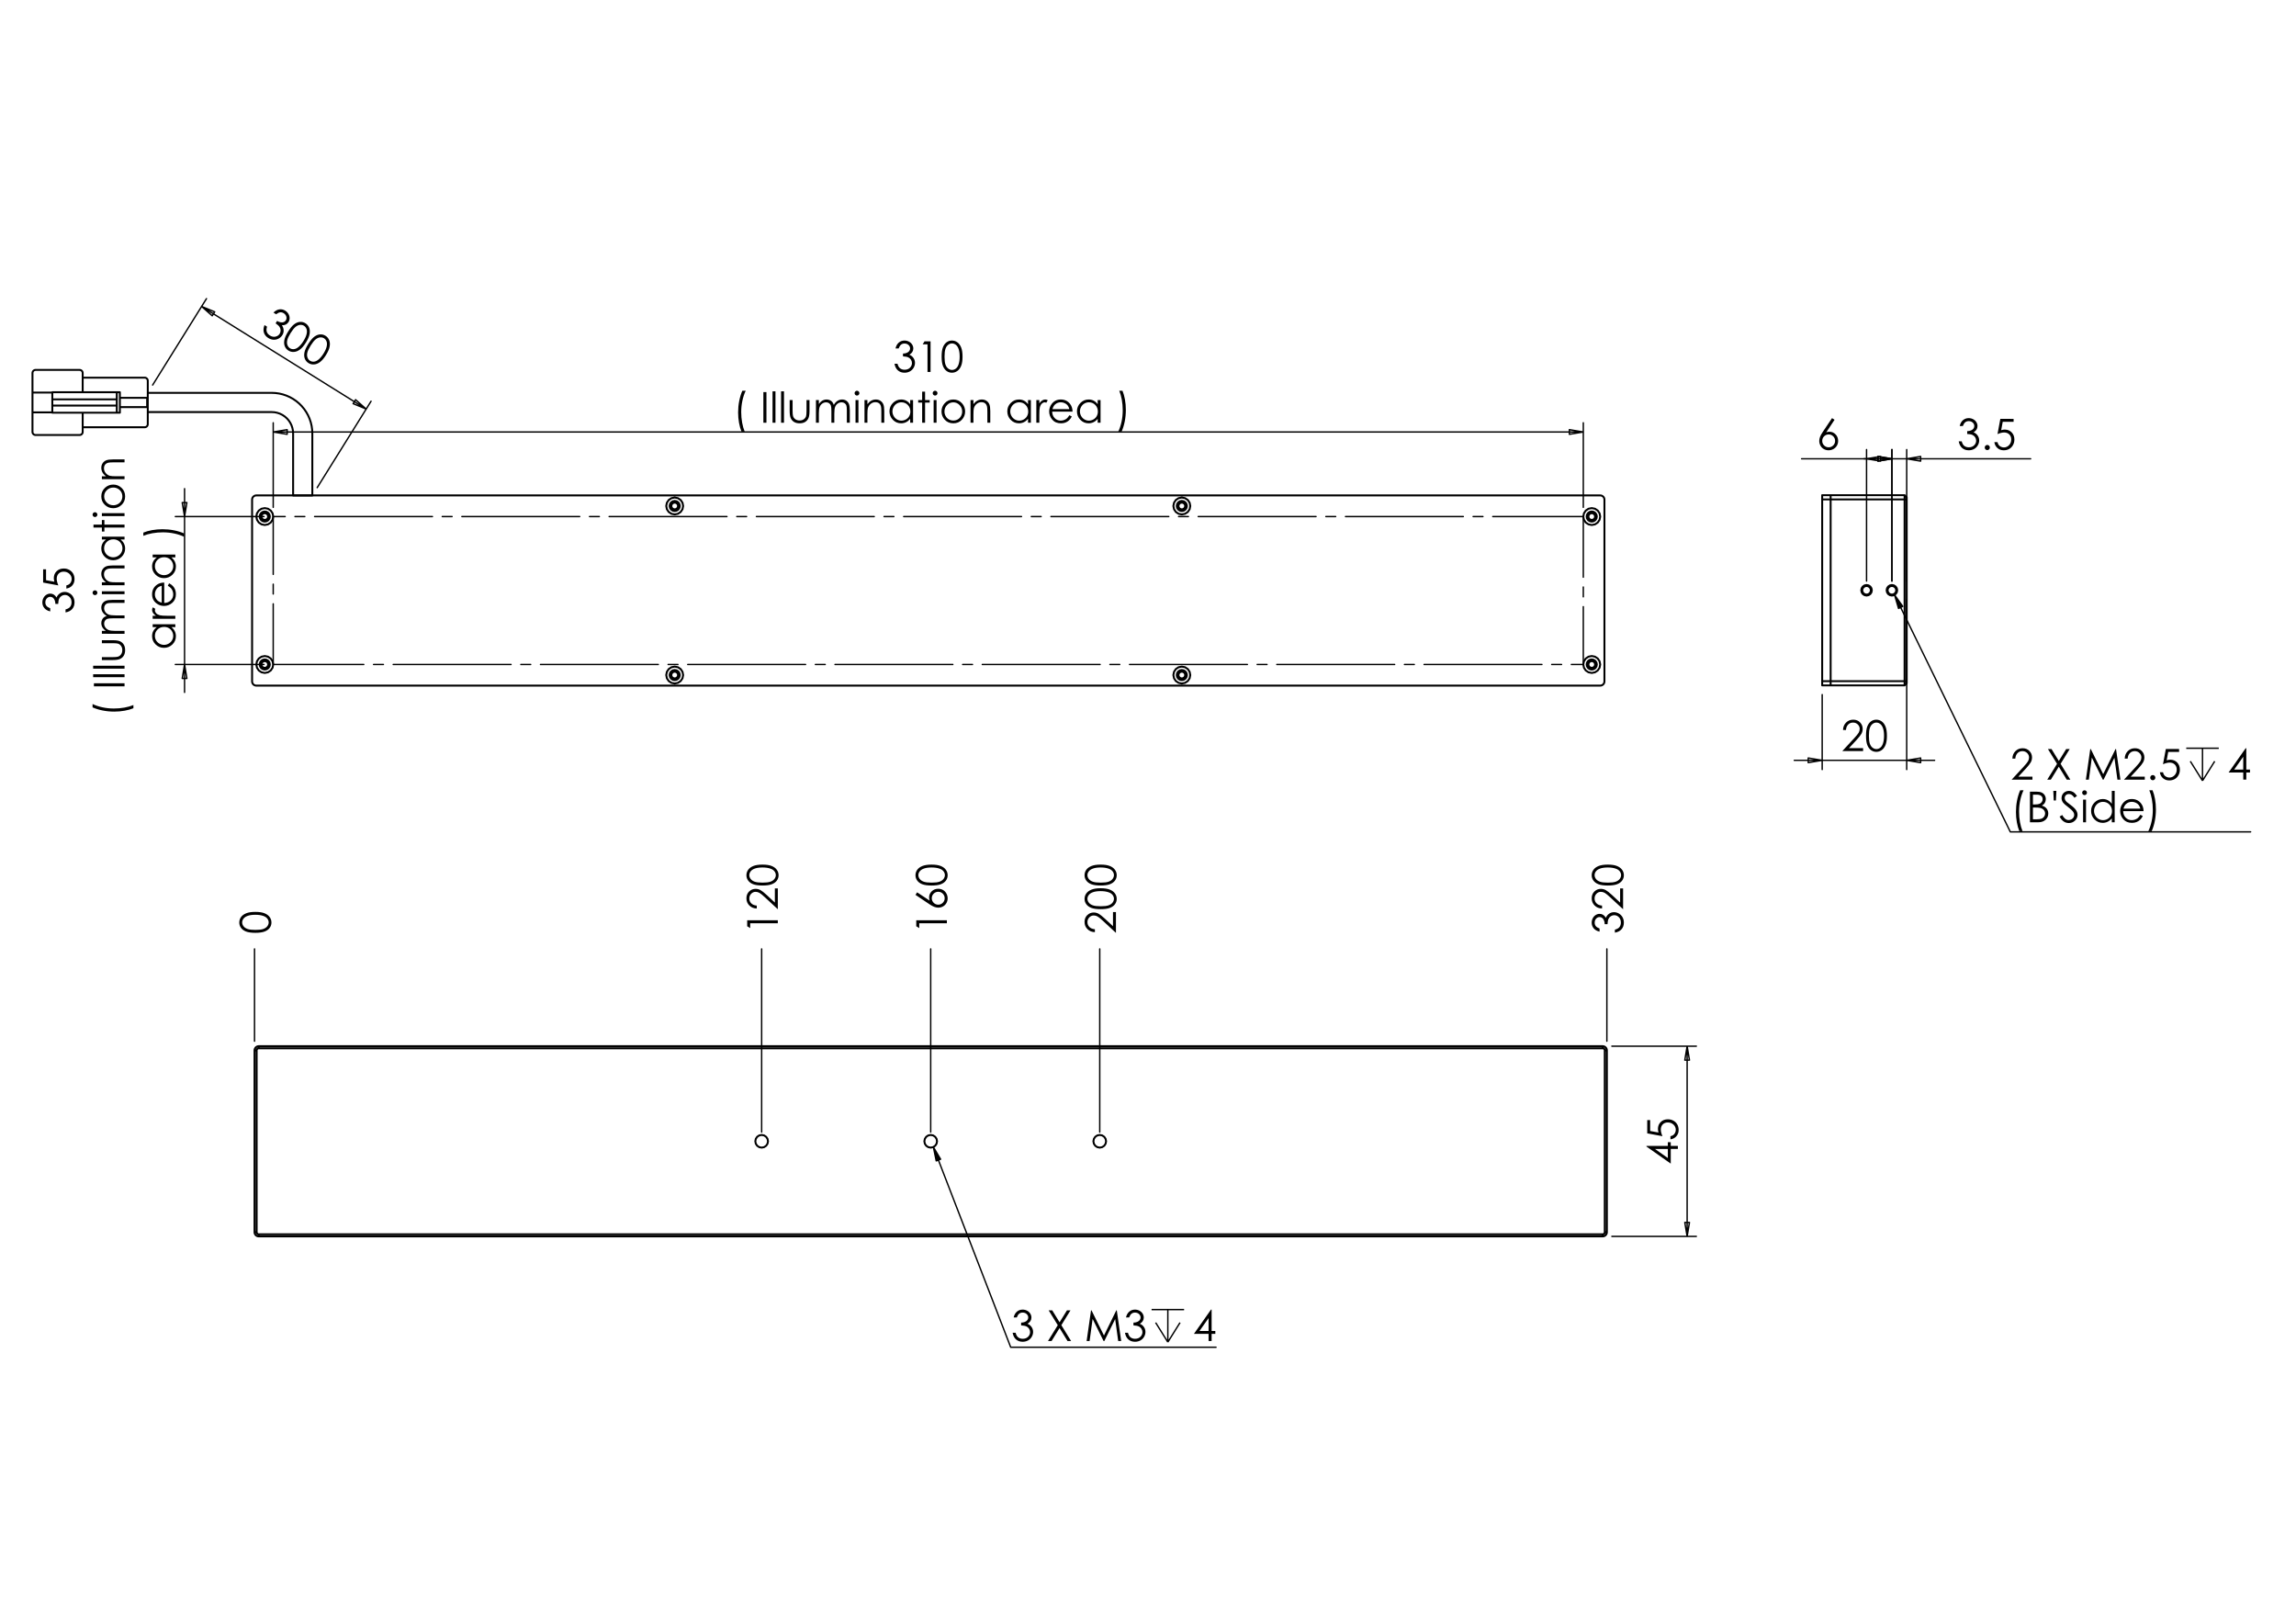 <?xml version="1.0" encoding="utf-8"?>
<!-- Generator: Adobe Illustrator 16.0.0, SVG Export Plug-In . SVG Version: 6.00 Build 0)  -->
<!DOCTYPE svg PUBLIC "-//W3C//DTD SVG 1.1//EN" "http://www.w3.org/Graphics/SVG/1.1/DTD/svg11.dtd">
<svg version="1.1" id="Ebene_1" xmlns="http://www.w3.org/2000/svg" xmlns:xlink="http://www.w3.org/1999/xlink" x="0px" y="0px"
	 width="841.89px" height="595.276px" viewBox="0 0 841.89 595.276" enable-background="new 0 0 841.89 595.276"
	 xml:space="preserve">
<g>
	<path d="M329.513,127.733h-1.146c0.208-0.926,0.608-1.639,1.199-2.138c0.59-0.499,1.288-0.748,2.092-0.748
		c0.585,0,1.131,0.134,1.638,0.401c0.507,0.267,0.898,0.627,1.176,1.081c0.278,0.453,0.416,0.926,0.416,1.42
		c0,0.967-0.481,1.733-1.443,2.298c0.539,0.219,0.982,0.54,1.329,0.961c0.489,0.596,0.733,1.262,0.733,2
		c0,0.636-0.168,1.243-0.504,1.821s-0.794,1.024-1.375,1.339c-0.581,0.315-1.229,0.473-1.948,0.473c-0.967,0-1.774-0.278-2.42-0.835
		s-1.069-1.375-1.268-2.455h1.1c0.193,0.728,0.471,1.255,0.833,1.58c0.463,0.413,1.054,0.619,1.771,0.619
		c0.814,0,1.469-0.245,1.962-0.732c0.494-0.489,0.741-1.062,0.741-1.718c0-0.438-0.124-0.848-0.37-1.229
		c-0.247-0.382-0.578-0.669-0.993-0.863c-0.415-0.193-1.057-0.313-1.928-0.358v-1.031c0.514,0,0.982-0.09,1.405-0.271
		c0.423-0.181,0.729-0.411,0.92-0.691c0.191-0.28,0.287-0.585,0.287-0.916c0-0.489-0.195-0.911-0.584-1.268
		c-0.389-0.356-0.882-0.534-1.478-0.534c-0.484,0-0.901,0.136-1.252,0.408C330.054,126.62,329.757,127.082,329.513,127.733z"/>
	<path d="M339.005,125.13h2.207v11.229h-1.115v-10.13h-1.764L339.005,125.13z"/>
	<path d="M345.274,130.749c0-1.481,0.159-2.626,0.478-3.436c0.318-0.809,0.767-1.422,1.348-1.84
		c0.581-0.417,1.229-0.626,1.947-0.626c0.728,0,1.387,0.21,1.978,0.63c0.591,0.42,1.058,1.05,1.401,1.89s0.516,1.967,0.516,3.382
		c0,1.41-0.169,2.532-0.508,3.367c-0.338,0.834-0.805,1.465-1.401,1.889c-0.596,0.425-1.258,0.637-1.985,0.637
		c-0.718,0-1.364-0.206-1.939-0.618c-0.576-0.412-1.025-1.026-1.348-1.844C345.435,133.363,345.274,132.219,345.274,130.749z
		 M346.335,130.768c0,1.269,0.113,2.227,0.339,2.876s0.562,1.143,1.005,1.479c0.442,0.336,0.911,0.504,1.405,0.504
		c0.499,0,0.965-0.164,1.397-0.493s0.761-0.821,0.985-1.479c0.28-0.8,0.419-1.762,0.419-2.888c0-1.13-0.125-2.057-0.374-2.777
		c-0.25-0.721-0.594-1.248-1.035-1.582c-0.44-0.333-0.905-0.5-1.394-0.5c-0.499,0-0.968,0.167-1.405,0.5
		c-0.438,0.334-0.771,0.825-1,1.475C346.45,128.533,346.335,129.494,346.335,130.768z"/>
</g>
<g>
	<path d="M272.198,143.254h1.236c-0.499,1.023-0.898,2.216-1.199,3.581c-0.3,1.364-0.45,2.771-0.45,4.222
		c0,1.343,0.113,2.639,0.34,3.885c0.226,1.248,0.538,2.344,0.935,3.291h-1.175c-0.377-0.906-0.677-1.972-0.901-3.199
		c-0.224-1.227-0.335-2.504-0.335-3.832c0-1.43,0.132-2.823,0.397-4.18C271.31,145.666,271.694,144.41,272.198,143.254z"/>
	<path d="M279.915,143.75h1.122v11.23h-1.122V143.75z"/>
	<path d="M283.274,143.468h1.068v11.512h-1.068V143.468z"/>
	<path d="M286.404,143.468h1.068v11.512h-1.068V143.468z"/>
	<path d="M289.556,146.674h1.069v3.878c0,0.947,0.051,1.599,0.152,1.955c0.153,0.509,0.445,0.911,0.875,1.206
		c0.431,0.295,0.944,0.443,1.541,0.443s1.102-0.144,1.517-0.431c0.416-0.288,0.703-0.666,0.86-1.134c0.107-0.32,0.161-1,0.161-2.039
		v-3.878h1.091v4.077c0,1.145-0.133,2.008-0.4,2.588c-0.267,0.58-0.669,1.034-1.206,1.362c-0.538,0.329-1.21,0.492-2.02,0.492
		c-0.809,0-1.484-0.164-2.026-0.492c-0.542-0.328-0.947-0.786-1.213-1.374c-0.268-0.588-0.401-1.472-0.401-2.653V146.674z"/>
	<path d="M299.19,146.674h1.068v1.436c0.372-0.53,0.754-0.917,1.146-1.161c0.54-0.325,1.108-0.488,1.705-0.488
		c0.402,0,0.784,0.079,1.146,0.237c0.361,0.158,0.657,0.368,0.887,0.629c0.229,0.262,0.428,0.638,0.596,1.126
		c0.355-0.651,0.799-1.146,1.333-1.484c0.533-0.339,1.107-0.508,1.721-0.508c0.574,0,1.08,0.145,1.519,0.435
		c0.439,0.29,0.766,0.694,0.979,1.214c0.213,0.519,0.32,1.298,0.32,2.336v4.535h-1.092v-4.535c0-0.891-0.063-1.502-0.19-1.836
		c-0.127-0.333-0.344-0.602-0.651-0.805c-0.307-0.204-0.673-0.306-1.099-0.306c-0.517,0-0.99,0.153-1.419,0.458
		c-0.429,0.306-0.742,0.713-0.939,1.222s-0.296,1.359-0.296,2.549v3.252h-1.069v-4.252c0-1.002-0.062-1.683-0.187-2.042
		c-0.125-0.359-0.342-0.646-0.653-0.862c-0.31-0.216-0.679-0.325-1.106-0.325c-0.494,0-0.956,0.149-1.386,0.447
		c-0.43,0.298-0.748,0.699-0.954,1.203c-0.206,0.504-0.309,1.275-0.309,2.313v3.52h-1.068V146.674z"/>
	<path d="M314.231,143.254c0.244,0,0.451,0.087,0.624,0.259c0.172,0.173,0.258,0.382,0.258,0.626c0,0.239-0.086,0.446-0.258,0.619
		c-0.172,0.173-0.38,0.26-0.624,0.26c-0.238,0-0.443-0.087-0.616-0.26c-0.172-0.173-0.258-0.379-0.258-0.619
		c0-0.244,0.086-0.453,0.258-0.626C313.788,143.341,313.993,143.254,314.231,143.254z M313.701,146.674h1.069v8.306h-1.069V146.674z
		"/>
	<path d="M316.991,146.674h1.068v1.489c0.427-0.57,0.901-0.996,1.419-1.278c0.52-0.283,1.084-0.424,1.695-0.424
		c0.621,0,1.172,0.158,1.653,0.473c0.481,0.316,0.836,0.74,1.065,1.275c0.229,0.535,0.343,1.367,0.343,2.497v4.275h-1.068v-3.962
		c0-0.957-0.04-1.596-0.119-1.917c-0.124-0.55-0.362-0.963-0.713-1.241c-0.351-0.277-0.809-0.416-1.374-0.416
		c-0.646,0-1.226,0.214-1.737,0.642c-0.511,0.427-0.848,0.957-1.011,1.588c-0.102,0.412-0.153,1.166-0.153,2.26v3.046h-1.068
		V146.674z"/>
	<path d="M334.799,146.674v8.306h-1.054v-1.428c-0.448,0.544-0.95,0.955-1.507,1.229c-0.558,0.274-1.167,0.412-1.828,0.412
		c-1.175,0-2.179-0.426-3.011-1.278s-1.249-1.889-1.249-3.111c0-1.195,0.42-2.218,1.26-3.069c0.839-0.85,1.85-1.274,3.03-1.274
		c0.682,0,1.299,0.145,1.852,0.435c0.552,0.29,1.037,0.725,1.454,1.305v-1.527H334.799z M330.528,147.492
		c-0.595,0-1.144,0.146-1.647,0.438c-0.503,0.292-0.904,0.703-1.201,1.231c-0.297,0.529-0.446,1.087-0.446,1.677
		c0,0.585,0.15,1.144,0.45,1.678c0.3,0.534,0.703,0.949,1.208,1.247c0.506,0.298,1.049,0.446,1.628,0.446
		c0.585,0,1.139-0.147,1.663-0.442c0.523-0.295,0.926-0.694,1.208-1.197c0.283-0.503,0.423-1.07,0.423-1.701
		c0-0.96-0.316-1.764-0.949-2.41C332.232,147.814,331.454,147.492,330.528,147.492z"/>
	<path d="M338.135,143.59h1.069v3.084h1.694v0.924h-1.694v7.382h-1.069v-7.382h-1.458v-0.924h1.458V143.59z"/>
	<path d="M342.872,143.254c0.243,0,0.451,0.087,0.623,0.259c0.172,0.173,0.258,0.382,0.258,0.626c0,0.239-0.086,0.446-0.258,0.619
		c-0.172,0.173-0.38,0.26-0.623,0.26c-0.238,0-0.443-0.087-0.616-0.26c-0.172-0.173-0.258-0.379-0.258-0.619
		c0-0.244,0.086-0.453,0.258-0.626C342.429,143.341,342.634,143.254,342.872,143.254z M342.342,146.674h1.068v8.306h-1.068V146.674z
		"/>
	<path d="M349.563,146.461c1.28,0,2.339,0.463,3.181,1.389c0.764,0.845,1.147,1.845,1.147,3c0,1.16-0.404,2.174-1.212,3.042
		c-0.809,0.868-1.847,1.301-3.116,1.301c-1.274,0-2.316-0.434-3.124-1.301s-1.212-1.882-1.212-3.042c0-1.15,0.382-2.148,1.147-2.993
		C347.215,146.927,348.278,146.461,349.563,146.461z M349.559,147.506c-0.889,0-1.652,0.329-2.291,0.985
		c-0.638,0.656-0.958,1.45-0.958,2.381c0,0.601,0.146,1.161,0.437,1.68s0.685,0.92,1.18,1.202c0.496,0.283,1.04,0.424,1.632,0.424
		c0.593,0,1.136-0.141,1.631-0.424c0.496-0.282,0.889-0.683,1.18-1.202c0.292-0.519,0.437-1.079,0.437-1.68
		c0-0.931-0.321-1.725-0.961-2.381C351.204,147.835,350.442,147.506,349.559,147.506z"/>
	<path d="M355.868,146.674h1.068v1.489c0.427-0.57,0.9-0.996,1.419-1.278c0.52-0.283,1.084-0.424,1.695-0.424
		c0.621,0,1.172,0.158,1.653,0.473c0.48,0.316,0.835,0.74,1.064,1.275s0.344,1.367,0.344,2.497v4.275h-1.068v-3.962
		c0-0.957-0.04-1.596-0.119-1.917c-0.124-0.55-0.361-0.963-0.712-1.241c-0.352-0.277-0.81-0.416-1.375-0.416
		c-0.646,0-1.225,0.214-1.737,0.642c-0.511,0.427-0.849,0.957-1.011,1.588c-0.102,0.412-0.153,1.166-0.153,2.26v3.046h-1.068
		V146.674z"/>
	<path d="M378.004,146.674v8.306h-1.054v-1.428c-0.448,0.544-0.95,0.955-1.507,1.229c-0.558,0.274-1.167,0.412-1.829,0.412
		c-1.175,0-2.179-0.426-3.011-1.278c-0.832-0.853-1.249-1.889-1.249-3.111c0-1.195,0.42-2.218,1.26-3.069
		c0.839-0.85,1.85-1.274,3.03-1.274c0.682,0,1.299,0.145,1.852,0.435c0.552,0.29,1.037,0.725,1.454,1.305v-1.527H378.004z
		 M373.733,147.492c-0.595,0-1.144,0.146-1.647,0.438c-0.503,0.292-0.904,0.703-1.201,1.231c-0.297,0.529-0.446,1.087-0.446,1.677
		c0,0.585,0.15,1.144,0.45,1.678c0.3,0.534,0.703,0.949,1.208,1.247c0.506,0.298,1.048,0.446,1.628,0.446
		c0.585,0,1.139-0.147,1.662-0.442c0.524-0.295,0.926-0.694,1.208-1.197c0.282-0.503,0.423-1.07,0.423-1.701
		c0-0.96-0.316-1.764-0.949-2.41C375.438,147.814,374.658,147.492,373.733,147.492z"/>
	<path d="M380.004,146.674h1.092v1.214c0.325-0.478,0.669-0.835,1.03-1.072s0.738-0.355,1.13-0.355c0.295,0,0.61,0.094,0.947,0.282
		l-0.558,0.901c-0.224-0.097-0.412-0.146-0.565-0.146c-0.356,0-0.7,0.146-1.031,0.439s-0.583,0.747-0.755,1.362
		c-0.132,0.474-0.198,1.43-0.198,2.871v2.809h-1.092V146.674z"/>
	<path d="M392.103,152.225l0.901,0.473c-0.296,0.581-0.637,1.049-1.024,1.405c-0.387,0.356-0.822,0.627-1.307,0.813
		c-0.483,0.186-1.031,0.278-1.642,0.278c-1.355,0-2.415-0.443-3.179-1.332c-0.764-0.888-1.146-1.893-1.146-3.012
		c0-1.054,0.323-1.993,0.97-2.817c0.82-1.049,1.917-1.573,3.293-1.573c1.416,0,2.547,0.537,3.392,1.61
		c0.601,0.759,0.907,1.706,0.917,2.84h-7.473c0.02,0.964,0.329,1.755,0.925,2.372c0.596,0.617,1.333,0.926,2.209,0.926
		c0.422,0,0.834-0.074,1.234-0.221c0.4-0.147,0.74-0.342,1.021-0.585C391.474,153.16,391.777,152.767,392.103,152.225z
		 M392.103,149.988c-0.142-0.57-0.35-1.025-0.623-1.367c-0.273-0.341-0.633-0.616-1.082-0.824c-0.448-0.209-0.919-0.313-1.414-0.313
		c-0.815,0-1.516,0.262-2.102,0.786c-0.428,0.382-0.751,0.954-0.971,1.718H392.103z"/>
	<path d="M403.546,146.674v8.306h-1.054v-1.428c-0.447,0.544-0.95,0.955-1.507,1.229c-0.558,0.274-1.167,0.412-1.828,0.412
		c-1.175,0-2.179-0.426-3.011-1.278s-1.249-1.889-1.249-3.111c0-1.195,0.42-2.218,1.26-3.069c0.839-0.85,1.85-1.274,3.031-1.274
		c0.682,0,1.298,0.145,1.851,0.435c0.552,0.29,1.037,0.725,1.454,1.305v-1.527H403.546z M399.275,147.492
		c-0.595,0-1.144,0.146-1.647,0.438c-0.503,0.292-0.904,0.703-1.201,1.231c-0.297,0.529-0.446,1.087-0.446,1.677
		c0,0.585,0.15,1.144,0.45,1.678c0.3,0.534,0.703,0.949,1.208,1.247c0.506,0.298,1.049,0.446,1.628,0.446
		c0.585,0,1.139-0.147,1.663-0.442c0.523-0.295,0.926-0.694,1.208-1.197c0.282-0.503,0.423-1.07,0.423-1.701
		c0-0.96-0.316-1.764-0.949-2.41C400.979,147.814,400.2,147.492,399.275,147.492z"/>
	<path d="M411.271,158.233h-1.236c0.503-1.023,0.904-2.217,1.202-3.581c0.297-1.363,0.446-2.771,0.446-4.221
		c0-1.344-0.113-2.639-0.34-3.886s-0.538-2.344-0.935-3.291h1.176c0.382,0.906,0.683,1.974,0.905,3.203
		c0.221,1.229,0.332,2.508,0.332,3.836c0,1.425-0.133,2.816-0.397,4.172C412.159,155.822,411.774,157.077,411.271,158.233z"/>
</g>
<g>
	<path d="M18.418,223.004v1.145c-0.926-0.208-1.639-0.608-2.138-1.199c-0.499-0.59-0.748-1.288-0.748-2.092
		c0-0.585,0.133-1.131,0.4-1.638c0.268-0.507,0.627-0.898,1.081-1.176c0.453-0.278,0.926-0.416,1.42-0.416
		c0.967,0,1.733,0.481,2.298,1.443c0.219-0.539,0.54-0.982,0.961-1.329c0.596-0.489,1.262-0.733,2-0.733
		c0.636,0,1.243,0.168,1.821,0.504s1.024,0.794,1.339,1.375c0.315,0.581,0.473,1.229,0.473,1.948c0,0.967-0.278,1.774-0.835,2.42
		s-1.375,1.069-2.455,1.268v-1.1c0.728-0.193,1.255-0.471,1.581-0.833c0.412-0.463,0.618-1.054,0.618-1.771
		c0-0.814-0.245-1.469-0.732-1.962c-0.489-0.494-1.062-0.741-1.718-0.741c-0.438,0-0.848,0.124-1.229,0.371
		c-0.382,0.247-0.669,0.578-0.863,0.993c-0.193,0.415-0.313,1.057-0.358,1.928h-1.031c0-0.515-0.09-0.983-0.271-1.405
		c-0.181-0.423-0.411-0.729-0.691-0.92c-0.28-0.191-0.585-0.287-0.916-0.287c-0.489,0-0.911,0.195-1.268,0.584
		c-0.356,0.389-0.534,0.882-0.534,1.478c0,0.484,0.136,0.901,0.408,1.252C17.305,222.462,17.767,222.76,18.418,223.004z"/>
	<path d="M15.815,208.717h1.069v3.991l3.062,0.562c-0.143-0.488-0.215-0.928-0.215-1.319c0-1.022,0.343-1.865,1.027-2.529
		c0.684-0.663,1.561-0.995,2.63-0.995c0.738,0,1.415,0.17,2.03,0.512c0.616,0.341,1.088,0.803,1.416,1.386
		c0.329,0.583,0.492,1.256,0.492,2.019c0,0.912-0.278,1.68-0.835,2.306c-0.557,0.627-1.279,1-2.164,1.123v-1.153
		c0.432-0.087,0.784-0.233,1.053-0.439c0.27-0.206,0.488-0.481,0.652-0.825c0.166-0.344,0.249-0.704,0.249-1.081
		c0-0.738-0.28-1.372-0.838-1.902c-0.559-0.529-1.258-0.794-2.097-0.794c-0.757,0-1.373,0.239-1.845,0.718
		c-0.473,0.479-0.709,1.118-0.709,1.917c0,0.662,0.201,1.463,0.603,2.406l-5.581-1.039V208.717z"/>
</g>
<g>
	<path d="M33.94,259.34v-1.237c1.023,0.499,2.216,0.898,3.58,1.199s2.771,0.45,4.222,0.45c1.344,0,2.639-0.113,3.885-0.339
		c1.248-0.227,2.344-0.539,3.291-0.936v1.176c-0.906,0.376-1.972,0.677-3.199,0.9c-1.227,0.224-2.504,0.336-3.832,0.336
		c-1.43,0-2.823-0.132-4.18-0.397C36.352,260.228,35.095,259.843,33.94,259.34z"/>
	<path d="M34.436,251.623v-1.122h11.23v1.122H34.436z"/>
	<path d="M34.154,248.265v-1.069h11.512v1.069H34.154z"/>
	<path d="M34.154,245.136v-1.069h11.512v1.069H34.154z"/>
	<path d="M37.36,241.983v-1.068h3.877c0.947,0,1.599-0.051,1.955-0.153c0.509-0.152,0.911-0.444,1.206-0.875
		c0.295-0.431,0.443-0.944,0.443-1.54c0-0.597-0.144-1.102-0.431-1.518c-0.288-0.416-0.666-0.702-1.134-0.86
		c-0.32-0.107-1-0.161-2.039-0.161H37.36v-1.091h4.076c1.145,0,2.008,0.133,2.588,0.4c0.58,0.268,1.034,0.669,1.362,1.207
		c0.329,0.537,0.492,1.209,0.492,2.019s-0.164,1.485-0.492,2.026c-0.328,0.542-0.786,0.946-1.374,1.214
		c-0.588,0.267-1.472,0.4-2.653,0.4H37.36z"/>
	<path d="M37.36,232.351v-1.069h1.435c-0.53-0.372-0.917-0.754-1.161-1.146c-0.325-0.54-0.488-1.108-0.488-1.704
		c0-0.402,0.079-0.784,0.237-1.146s0.368-0.657,0.629-0.886c0.262-0.229,0.638-0.428,1.126-0.596
		c-0.651-0.355-1.146-0.8-1.484-1.333c-0.339-0.533-0.508-1.107-0.508-1.721c0-0.573,0.145-1.08,0.435-1.519
		c0.29-0.439,0.694-0.766,1.214-0.979c0.519-0.213,1.298-0.32,2.336-0.32h4.535v1.092h-4.535c-0.891,0-1.502,0.063-1.836,0.19
		c-0.333,0.127-0.602,0.344-0.805,0.65c-0.204,0.307-0.306,0.673-0.306,1.1c0,0.517,0.153,0.99,0.458,1.419
		c0.306,0.428,0.713,0.742,1.222,0.939s1.359,0.296,2.549,0.296h3.252v1.069h-4.252c-1.002,0-1.683,0.063-2.042,0.187
		s-0.646,0.342-0.862,0.652c-0.216,0.311-0.325,0.679-0.325,1.106c0,0.494,0.149,0.956,0.446,1.386
		c0.298,0.43,0.699,0.748,1.203,0.954c0.504,0.206,1.275,0.309,2.313,0.309h3.52v1.069H37.36z"/>
	<path d="M33.94,217.311c0-0.244,0.086-0.451,0.259-0.623c0.173-0.173,0.382-0.259,0.626-0.259c0.239,0,0.446,0.086,0.619,0.259
		c0.173,0.172,0.26,0.379,0.26,0.623c0,0.238-0.087,0.443-0.26,0.616c-0.173,0.172-0.379,0.258-0.619,0.258
		c-0.244,0-0.453-0.086-0.626-0.258C34.027,217.754,33.94,217.548,33.94,217.311z M37.36,217.841v-1.069h8.306v1.069H37.36z"/>
	<path d="M37.36,214.551v-1.068h1.488c-0.57-0.428-0.996-0.901-1.278-1.42c-0.283-0.519-0.424-1.084-0.424-1.694
		c0-0.621,0.158-1.171,0.473-1.652c0.316-0.481,0.74-0.836,1.275-1.065s1.367-0.343,2.497-0.343h4.275v1.069h-3.962
		c-0.957,0-1.596,0.04-1.917,0.119c-0.549,0.124-0.963,0.361-1.241,0.713c-0.277,0.351-0.416,0.809-0.416,1.374
		c0,0.646,0.214,1.226,0.642,1.737c0.427,0.512,0.957,0.849,1.588,1.012c0.412,0.102,1.166,0.153,2.26,0.153h3.046v1.068H37.36z"/>
	<path d="M37.36,196.744h8.306v1.054h-1.428c0.544,0.448,0.955,0.95,1.229,1.507c0.274,0.557,0.412,1.167,0.412,1.828
		c0,1.175-0.426,2.179-1.278,3.011c-0.853,0.832-1.889,1.248-3.111,1.248c-1.196,0-2.219-0.42-3.069-1.26
		c-0.85-0.84-1.274-1.849-1.274-3.03c0-0.682,0.145-1.298,0.435-1.851s0.725-1.037,1.305-1.454H37.36V196.744z M38.177,201.015
		c0,0.594,0.146,1.144,0.438,1.646c0.292,0.503,0.703,0.904,1.231,1.201c0.529,0.298,1.087,0.446,1.677,0.446
		c0.585,0,1.144-0.15,1.678-0.45c0.534-0.3,0.949-0.703,1.247-1.208c0.298-0.506,0.446-1.048,0.446-1.627
		c0-0.584-0.147-1.139-0.442-1.663c-0.295-0.523-0.694-0.926-1.197-1.208c-0.503-0.282-1.07-0.423-1.701-0.423
		c-0.96,0-1.764,0.316-2.41,0.949C38.5,199.311,38.177,200.089,38.177,201.015z"/>
	<path d="M34.276,193.409v-1.069h3.084v-1.694h0.923v1.694h7.382v1.069h-7.382v1.458H37.36v-1.458H34.276z"/>
	<path d="M33.94,188.673c0-0.244,0.086-0.451,0.259-0.623c0.173-0.173,0.382-0.259,0.626-0.259c0.239,0,0.446,0.086,0.619,0.259
		c0.173,0.172,0.26,0.379,0.26,0.623c0,0.238-0.087,0.443-0.26,0.616c-0.173,0.172-0.379,0.258-0.619,0.258
		c-0.244,0-0.453-0.086-0.626-0.258C34.027,189.116,33.94,188.911,33.94,188.673z M37.36,189.203v-1.068h8.306v1.068H37.36z"/>
	<path d="M37.146,181.982c0-1.279,0.463-2.339,1.389-3.181c0.845-0.765,1.845-1.147,3-1.147c1.16,0,2.174,0.404,3.042,1.212
		c0.868,0.808,1.301,1.847,1.301,3.116c0,1.274-0.434,2.315-1.301,3.124s-1.882,1.212-3.042,1.212c-1.15,0-2.148-0.382-2.993-1.147
		C37.612,184.33,37.146,183.267,37.146,181.982z M38.192,181.986c0,0.889,0.329,1.652,0.985,2.291
		c0.656,0.638,1.45,0.958,2.381,0.958c0.601,0,1.161-0.146,1.68-0.437s0.92-0.684,1.202-1.18c0.283-0.495,0.424-1.039,0.424-1.631
		s-0.141-1.136-0.424-1.631c-0.282-0.495-0.683-0.889-1.202-1.18s-1.079-0.437-1.68-0.437c-0.931,0-1.725,0.32-2.381,0.961
		C38.521,180.341,38.192,181.103,38.192,181.986z"/>
	<path d="M37.36,175.678v-1.069h1.488c-0.57-0.428-0.996-0.901-1.278-1.42c-0.283-0.519-0.424-1.084-0.424-1.695
		c0-0.62,0.158-1.171,0.473-1.652c0.316-0.481,0.74-0.836,1.275-1.065s1.367-0.343,2.497-0.343h4.275v1.068h-3.962
		c-0.957,0-1.596,0.04-1.917,0.119c-0.549,0.124-0.963,0.361-1.241,0.712c-0.277,0.351-0.416,0.809-0.416,1.374
		c0,0.646,0.214,1.225,0.642,1.736c0.427,0.512,0.957,0.849,1.588,1.012c0.412,0.102,1.166,0.153,2.26,0.153h3.046v1.069H37.36z"/>
</g>
<g>
	<path d="M55.981,228.852h8.306v1.054h-1.427c0.544,0.448,0.954,0.951,1.229,1.509c0.275,0.557,0.412,1.167,0.412,1.829
		c0,1.176-0.426,2.18-1.279,3.013c-0.852,0.833-1.889,1.249-3.111,1.249c-1.196,0-2.219-0.42-3.069-1.26
		c-0.85-0.839-1.274-1.85-1.274-3.032c0-0.682,0.145-1.299,0.435-1.852c0.29-0.552,0.726-1.038,1.305-1.455h-1.526V228.852z
		 M56.798,233.125c0,0.595,0.146,1.144,0.438,1.647c0.292,0.503,0.703,0.904,1.231,1.201c0.529,0.298,1.088,0.446,1.677,0.446
		c0.585,0,1.144-0.15,1.678-0.45c0.534-0.3,0.949-0.704,1.247-1.209c0.297-0.506,0.446-1.049,0.446-1.628
		c0-0.585-0.148-1.14-0.443-1.663c-0.294-0.524-0.693-0.927-1.197-1.209s-1.07-0.423-1.701-0.423c-0.96,0-1.764,0.316-2.41,0.95
		C57.121,231.419,56.798,232.199,56.798,233.125z"/>
	<path d="M55.981,226.851v-1.092h1.213c-0.478-0.326-0.835-0.669-1.072-1.031c-0.237-0.361-0.355-0.738-0.355-1.13
		c0-0.295,0.094-0.611,0.282-0.947l0.901,0.557c-0.097,0.224-0.146,0.413-0.146,0.565c0,0.357,0.146,0.701,0.439,1.031
		c0.293,0.332,0.747,0.583,1.363,0.756c0.473,0.132,1.43,0.199,2.871,0.199h2.809v1.092H55.981z"/>
	<path d="M61.531,214.748l0.474-0.901c0.58,0.296,1.048,0.637,1.404,1.024c0.356,0.387,0.627,0.822,0.813,1.307
		c0.186,0.484,0.279,1.032,0.279,1.644c0,1.355-0.444,2.415-1.332,3.179c-0.888,0.765-1.892,1.147-3.012,1.147
		c-1.054,0-1.993-0.324-2.817-0.971c-1.048-0.82-1.572-1.918-1.572-3.294c0-1.416,0.537-2.547,1.61-3.394
		c0.759-0.601,1.705-0.907,2.84-0.917v7.476c0.965-0.021,1.756-0.329,2.373-0.925c0.617-0.596,0.926-1.333,0.926-2.209
		c0-0.423-0.074-0.834-0.221-1.235c-0.147-0.4-0.342-0.74-0.585-1.021C62.466,215.377,62.073,215.073,61.531,214.748z
		 M59.294,214.748c-0.57,0.143-1.026,0.35-1.367,0.623s-0.616,0.633-0.824,1.082c-0.209,0.449-0.313,0.92-0.313,1.415
		c0,0.815,0.262,1.517,0.786,2.103c0.382,0.428,0.954,0.752,1.718,0.971V214.748z"/>
	<path d="M55.981,203.3h8.306v1.054h-1.427c0.544,0.448,0.954,0.951,1.229,1.509c0.275,0.557,0.412,1.167,0.412,1.829
		c0,1.176-0.426,2.18-1.279,3.013c-0.852,0.833-1.889,1.249-3.111,1.249c-1.196,0-2.219-0.42-3.069-1.26
		c-0.85-0.839-1.274-1.85-1.274-3.032c0-0.682,0.145-1.299,0.435-1.852c0.29-0.552,0.726-1.038,1.305-1.455h-1.526V203.3z
		 M56.798,207.573c0,0.595,0.146,1.144,0.438,1.647c0.292,0.503,0.703,0.904,1.231,1.201c0.529,0.298,1.088,0.446,1.677,0.446
		c0.585,0,1.144-0.15,1.678-0.45c0.534-0.3,0.949-0.704,1.247-1.209c0.297-0.506,0.446-1.049,0.446-1.628
		c0-0.585-0.148-1.14-0.443-1.663c-0.294-0.524-0.693-0.927-1.197-1.209s-1.07-0.423-1.701-0.423c-0.96,0-1.764,0.316-2.41,0.95
		C57.121,205.868,56.798,206.647,56.798,207.573z"/>
	<path d="M67.539,195.573v1.237c-1.023-0.504-2.216-0.905-3.581-1.203c-1.364-0.298-2.771-0.446-4.222-0.446
		c-1.344,0-2.639,0.113-3.885,0.339c-1.247,0.227-2.344,0.539-3.291,0.936v-1.176c0.906-0.381,1.973-0.683,3.202-0.905
		c1.229-0.221,2.508-0.332,3.836-0.332c1.425,0,2.816,0.132,4.172,0.397C65.128,194.684,66.384,195.069,67.539,195.573z"/>
</g>
<g>
	<path d="M719.732,156.177h-1.146c0.209-0.926,0.608-1.639,1.198-2.138c0.59-0.499,1.288-0.748,2.091-0.748
		c0.585,0,1.132,0.134,1.638,0.4c0.506,0.268,0.898,0.628,1.176,1.081s0.416,0.926,0.416,1.42c0,0.967-0.481,1.733-1.442,2.298
		c0.539,0.219,0.981,0.54,1.328,0.962c0.488,0.596,0.732,1.262,0.732,2c0,0.636-0.168,1.244-0.504,1.821
		c-0.335,0.578-0.793,1.024-1.374,1.34c-0.58,0.315-1.229,0.473-1.946,0.473c-0.967,0-1.773-0.279-2.42-0.835
		c-0.646-0.558-1.068-1.375-1.267-2.455h1.099c0.194,0.728,0.471,1.255,0.832,1.581c0.464,0.412,1.054,0.618,1.771,0.618
		c0.813,0,1.468-0.244,1.961-0.732c0.494-0.489,0.741-1.062,0.741-1.718c0-0.438-0.124-0.848-0.371-1.229
		c-0.247-0.381-0.577-0.669-0.992-0.862c-0.414-0.193-1.057-0.313-1.927-0.359v-1.031c0.514,0,0.981-0.09,1.404-0.271
		c0.423-0.181,0.729-0.411,0.919-0.691c0.192-0.28,0.287-0.585,0.287-0.916c0-0.489-0.194-0.911-0.584-1.267
		c-0.389-0.356-0.882-0.534-1.478-0.534c-0.483,0-0.9,0.136-1.251,0.408C720.273,155.064,719.976,155.525,719.732,156.177z"/>
	<path d="M728.692,163.124c0.261,0,0.481,0.092,0.665,0.275c0.183,0.184,0.274,0.407,0.274,0.672c0,0.259-0.092,0.482-0.274,0.668
		c-0.184,0.186-0.404,0.278-0.665,0.278c-0.259,0-0.48-0.093-0.664-0.278c-0.183-0.186-0.274-0.409-0.274-0.668
		c0-0.265,0.092-0.488,0.274-0.672C728.212,163.216,728.434,163.124,728.692,163.124z"/>
	<path d="M738.341,153.574v1.069h-3.99l-0.563,3.062c0.489-0.143,0.929-0.215,1.32-0.215c1.021,0,1.863,0.343,2.527,1.027
		c0.663,0.685,0.995,1.561,0.995,2.63c0,0.738-0.171,1.415-0.512,2.031s-0.803,1.087-1.385,1.416
		c-0.583,0.328-1.257,0.492-2.02,0.492c-0.911,0-1.68-0.279-2.306-0.835c-0.625-0.558-0.999-1.279-1.122-2.165h1.153
		c0.087,0.433,0.232,0.784,0.439,1.053c0.206,0.27,0.48,0.488,0.823,0.653c0.344,0.166,0.704,0.249,1.08,0.249
		c0.738,0,1.372-0.28,1.9-0.839c0.53-0.559,0.794-1.258,0.794-2.097c0-0.757-0.238-1.372-0.717-1.845s-1.117-0.709-1.916-0.709
		c-0.662,0-1.463,0.201-2.404,0.603l1.038-5.581H738.341z"/>
</g>
<g>
	<path d="M676.867,267.638h-1.075c0.029-1.107,0.4-2.016,1.11-2.727s1.587-1.066,2.631-1.066c1.033,0,1.87,0.333,2.508,1
		c0.64,0.667,0.959,1.454,0.959,2.36c0,0.636-0.152,1.233-0.457,1.791c-0.305,0.557-0.896,1.312-1.773,2.265l-2.8,3.012h5.184v1.084
		h-7.629l4.292-4.637c0.869-0.932,1.437-1.624,1.698-2.075c0.263-0.451,0.394-0.926,0.394-1.425c0-0.631-0.235-1.175-0.707-1.631
		c-0.47-0.456-1.047-0.684-1.729-0.684c-0.717,0-1.314,0.239-1.791,0.718C677.206,266.102,676.935,266.774,676.867,267.638z"/>
	<path d="M684.222,269.746c0-1.482,0.16-2.626,0.478-3.436c0.318-0.809,0.768-1.422,1.348-1.839s1.23-0.626,1.948-0.626
		c0.728,0,1.387,0.21,1.978,0.629c0.59,0.42,1.057,1.05,1.401,1.89c0.343,0.84,0.516,1.967,0.516,3.382
		c0,1.41-0.169,2.531-0.509,3.366c-0.338,0.834-0.805,1.465-1.401,1.889c-0.595,0.425-1.257,0.638-1.984,0.638
		c-0.718,0-1.364-0.206-1.94-0.619c-0.575-0.412-1.024-1.026-1.348-1.843S684.222,271.217,684.222,269.746z M685.284,269.765
		c0,1.269,0.112,2.227,0.339,2.876s0.562,1.143,1.004,1.479c0.444,0.336,0.912,0.504,1.406,0.504c0.499,0,0.964-0.164,1.397-0.493
		c0.433-0.329,0.761-0.821,0.984-1.479c0.28-0.799,0.42-1.762,0.42-2.888c0-1.13-0.125-2.057-0.374-2.777
		c-0.25-0.721-0.594-1.248-1.035-1.582c-0.44-0.333-0.904-0.5-1.393-0.5c-0.499,0-0.968,0.167-1.406,0.5
		c-0.438,0.334-0.771,0.825-1,1.475C685.397,267.53,685.284,268.491,685.284,269.765z"/>
</g>
<g>
	<path d="M671.763,153.292l0.924,0.603l-3.038,4.595c0.408-0.137,0.789-0.206,1.146-0.206c0.893,0,1.649,0.322,2.271,0.965
		c0.622,0.644,0.934,1.437,0.934,2.378c0,0.646-0.15,1.23-0.451,1.752c-0.301,0.521-0.728,0.937-1.28,1.245
		c-0.554,0.308-1.148,0.461-1.785,0.461c-0.616,0-1.189-0.148-1.717-0.446c-0.527-0.298-0.941-0.717-1.241-1.256
		c-0.302-0.54-0.451-1.118-0.451-1.733c0-0.458,0.092-0.94,0.278-1.447s0.519-1.116,0.998-1.829L671.763,153.292z M670.529,159.269
		c-0.653,0-1.211,0.23-1.672,0.69c-0.461,0.461-0.692,1.02-0.692,1.676c0,0.651,0.231,1.208,0.692,1.668
		c0.463,0.46,1.019,0.69,1.672,0.69c0.652,0,1.209-0.23,1.671-0.69s0.692-1.017,0.692-1.668c0-0.656-0.23-1.214-0.692-1.676
		C671.738,159.499,671.182,159.269,670.529,159.269z"/>
</g>
<g>
	<path d="M738.968,278.113h-1.076c0.031-1.107,0.4-2.016,1.11-2.728c0.709-0.711,1.586-1.066,2.629-1.066
		c1.033,0,1.868,0.333,2.508,1c0.638,0.667,0.957,1.454,0.957,2.36c0,0.636-0.152,1.234-0.456,1.791
		c-0.306,0.557-0.896,1.313-1.773,2.265l-2.796,3.012h5.178v1.084h-7.624l4.289-4.637c0.87-0.932,1.437-1.624,1.698-2.075
		c0.262-0.451,0.393-0.925,0.393-1.424c0-0.632-0.235-1.176-0.706-1.632c-0.47-0.456-1.046-0.684-1.728-0.684
		c-0.718,0-1.314,0.239-1.789,0.718C739.305,276.577,739.034,277.249,738.968,278.113z"/>
	<path d="M750.922,274.602h1.313l2.688,4.37l2.703-4.37h1.294l-3.348,5.426l3.569,5.804h-1.312l-2.915-4.739l-2.924,4.739h-1.313
		l3.586-5.796L750.922,274.602z"/>
	<path d="M764.845,285.832l1.608-11.23h0.182l4.563,9.215l4.52-9.215h0.18l1.616,11.23h-1.101l-1.109-8.031l-3.97,8.031h-0.286
		l-4.017-8.092l-1.103,8.092H764.845z"/>
	<path d="M780.161,278.113h-1.076c0.031-1.107,0.4-2.016,1.11-2.728c0.709-0.711,1.586-1.066,2.629-1.066
		c1.033,0,1.868,0.333,2.508,1c0.638,0.667,0.957,1.454,0.957,2.36c0,0.636-0.152,1.234-0.456,1.791
		c-0.306,0.557-0.896,1.313-1.773,2.265l-2.796,3.012h5.178v1.084h-7.624l4.289-4.637c0.87-0.932,1.437-1.624,1.698-2.075
		c0.262-0.451,0.393-0.925,0.393-1.424c0-0.632-0.235-1.176-0.706-1.632c-0.47-0.456-1.046-0.684-1.728-0.684
		c-0.718,0-1.314,0.239-1.789,0.718C780.498,276.577,780.228,277.249,780.161,278.113z"/>
	<path d="M789.38,284.152c0.259,0,0.48,0.092,0.663,0.275c0.184,0.184,0.275,0.407,0.275,0.672c0,0.26-0.092,0.482-0.275,0.668
		c-0.183,0.186-0.404,0.278-0.663,0.278c-0.26,0-0.48-0.092-0.664-0.278c-0.184-0.186-0.274-0.408-0.274-0.668
		c0-0.265,0.091-0.488,0.274-0.672C788.899,284.244,789.12,284.152,789.38,284.152z"/>
	<path d="M799.025,274.602v1.069h-3.989l-0.562,3.062c0.487-0.143,0.927-0.214,1.318-0.214c1.021,0,1.863,0.343,2.527,1.027
		c0.663,0.685,0.995,1.561,0.995,2.63c0,0.738-0.171,1.415-0.511,2.031c-0.342,0.616-0.804,1.087-1.386,1.416
		c-0.583,0.328-1.256,0.492-2.019,0.492c-0.91,0-1.679-0.279-2.305-0.835c-0.626-0.557-1-1.279-1.122-2.165h1.152
		c0.087,0.433,0.233,0.784,0.438,1.053c0.206,0.27,0.48,0.488,0.825,0.653c0.343,0.166,0.703,0.249,1.08,0.249
		c0.737,0,1.37-0.28,1.899-0.839c0.529-0.559,0.794-1.258,0.794-2.097c0-0.757-0.24-1.372-0.718-1.845
		c-0.479-0.473-1.116-0.709-1.916-0.709c-0.66,0-1.461,0.201-2.403,0.603l1.038-5.581H799.025z"/>
</g>
<path fill="none" stroke="#000000" stroke-width="0.51" stroke-miterlimit="10" d="M812.08,279.083l-4.471,7.154 M803.136,279.083
	l4.474,7.154 M807.609,274.313v11.925 M801.647,274.313h11.923"/>
<g>
	<path d="M823.436,274.312h0.228v7.833h1.36v1.069h-1.36v2.611h-1.114v-2.611h-5.376L823.436,274.312z M822.549,282.145v-4.717
		l-3.328,4.717H822.549z"/>
</g>
<g>
	<path d="M740.751,289.733h1.237c-0.499,1.023-0.898,2.216-1.199,3.58c-0.3,1.364-0.449,2.771-0.449,4.222
		c0,1.344,0.112,2.64,0.339,3.886c0.227,1.247,0.539,2.344,0.936,3.29h-1.176c-0.377-0.905-0.677-1.972-0.901-3.198
		c-0.224-1.227-0.335-2.504-0.335-3.833c0-1.43,0.132-2.823,0.396-4.18C739.863,292.144,740.247,290.888,740.751,289.733z"/>
	<path d="M744.332,290.229h2.214c0.891,0,1.575,0.106,2.054,0.317s0.856,0.535,1.133,0.973c0.277,0.438,0.417,0.924,0.417,1.458
		c0,0.499-0.122,0.954-0.365,1.363c-0.243,0.41-0.601,0.742-1.071,0.996c0.584,0.199,1.033,0.432,1.348,0.699
		s0.559,0.59,0.734,0.969c0.175,0.38,0.262,0.791,0.262,1.233c0,0.901-0.328,1.664-0.988,2.286
		c-0.659,0.624-1.543,0.936-2.652,0.936h-3.084V290.229z M745.432,291.328v3.596h0.642c0.78,0,1.354-0.072,1.722-0.217
		s0.658-0.375,0.872-0.688s0.321-0.66,0.321-1.042c0-0.514-0.18-0.917-0.54-1.21c-0.358-0.292-0.931-0.439-1.717-0.439H745.432z
		 M745.432,296.054v4.306h1.391c0.821,0,1.422-0.08,1.806-0.241c0.382-0.16,0.689-0.411,0.921-0.752s0.349-0.709,0.349-1.106
		c0-0.499-0.163-0.934-0.49-1.306c-0.325-0.372-0.774-0.626-1.345-0.764c-0.383-0.091-1.049-0.137-1.997-0.137H745.432z"/>
	<path d="M753.852,293.481h-0.786l-0.168-3.534h1.13L753.852,293.481z"/>
	<path d="M755.211,299.367l0.954-0.572c0.671,1.237,1.448,1.854,2.328,1.854c0.377,0,0.73-0.088,1.062-0.263
		c0.331-0.176,0.583-0.411,0.756-0.706s0.259-0.608,0.259-0.939c0-0.376-0.127-0.746-0.381-1.107
		c-0.352-0.499-0.993-1.1-1.924-1.802c-0.937-0.708-1.52-1.219-1.749-1.535c-0.396-0.529-0.596-1.102-0.596-1.718
		c0-0.488,0.117-0.934,0.352-1.336c0.234-0.402,0.563-0.719,0.989-0.95c0.425-0.231,0.886-0.347,1.385-0.347
		c0.53,0,1.024,0.131,1.485,0.393c0.461,0.262,0.948,0.745,1.463,1.447l-0.918,0.695c-0.422-0.56-0.781-0.929-1.079-1.107
		c-0.298-0.178-0.622-0.267-0.974-0.267c-0.453,0-0.823,0.137-1.11,0.412c-0.288,0.275-0.432,0.613-0.432,1.016
		c0,0.244,0.051,0.481,0.153,0.71c0.101,0.229,0.286,0.479,0.557,0.748c0.147,0.143,0.631,0.517,1.451,1.122
		c0.971,0.718,1.638,1.356,2,1.916c0.36,0.561,0.542,1.122,0.542,1.688c0,0.814-0.31,1.521-0.928,2.122s-1.37,0.901-2.256,0.901
		c-0.683,0-1.301-0.183-1.855-0.546C756.189,300.832,755.679,300.222,755.211,299.367z"/>
	<path d="M764.353,289.733c0.242,0,0.45,0.086,0.623,0.259c0.172,0.173,0.258,0.381,0.258,0.626c0,0.239-0.086,0.446-0.258,0.618
		c-0.173,0.173-0.381,0.26-0.623,0.26c-0.239,0-0.444-0.086-0.616-0.26c-0.172-0.172-0.258-0.379-0.258-0.618
		c0-0.245,0.086-0.453,0.258-0.626C763.908,289.819,764.113,289.733,764.353,289.733z M763.821,293.153h1.069v8.306h-1.069V293.153z
		"/>
	<path d="M775.403,289.947v11.512h-1.055v-1.427c-0.447,0.544-0.95,0.954-1.507,1.229c-0.558,0.275-1.167,0.412-1.829,0.412
		c-1.175,0-2.179-0.426-3.011-1.278c-0.833-0.853-1.249-1.89-1.249-3.111c0-1.196,0.42-2.219,1.26-3.069
		c0.839-0.85,1.85-1.275,3.031-1.275c0.682,0,1.299,0.145,1.851,0.435c0.553,0.29,1.037,0.726,1.454,1.305v-4.732H775.403z
		 M771.132,293.97c-0.596,0-1.145,0.146-1.647,0.438c-0.503,0.292-0.904,0.703-1.201,1.232c-0.298,0.528-0.446,1.087-0.446,1.677
		c0,0.585,0.15,1.144,0.449,1.678c0.301,0.534,0.703,0.95,1.209,1.247c0.507,0.297,1.049,0.445,1.628,0.445
		c0.586,0,1.14-0.146,1.663-0.441s0.927-0.694,1.208-1.197c0.283-0.503,0.423-1.07,0.423-1.701c0-0.96-0.315-1.764-0.948-2.41
		C772.836,294.292,772.057,293.97,771.132,293.97z"/>
	<path d="M784.816,298.703l0.9,0.474c-0.295,0.58-0.636,1.048-1.023,1.404c-0.387,0.356-0.822,0.627-1.308,0.813
		c-0.483,0.186-1.031,0.278-1.642,0.278c-1.355,0-2.415-0.444-3.18-1.332c-0.764-0.888-1.146-1.892-1.146-3.012
		c0-1.054,0.324-1.993,0.972-2.817c0.819-1.048,1.918-1.573,3.293-1.573c1.415,0,2.547,0.537,3.392,1.611
		c0.602,0.759,0.907,1.706,0.917,2.84h-7.473c0.02,0.965,0.328,1.756,0.924,2.373c0.597,0.616,1.333,0.925,2.209,0.925
		c0.423,0,0.835-0.072,1.234-0.22c0.399-0.146,0.74-0.343,1.021-0.585C784.188,299.638,784.49,299.245,784.816,298.703z
		 M784.816,296.466c-0.143-0.57-0.351-1.026-0.623-1.367s-0.633-0.616-1.082-0.824c-0.448-0.209-0.92-0.313-1.414-0.313
		c-0.815,0-1.516,0.262-2.102,0.786c-0.429,0.382-0.751,0.954-0.971,1.718H784.816z"/>
	<path d="M788.977,304.71h-1.236c0.504-1.022,0.904-2.216,1.203-3.579c0.297-1.365,0.445-2.772,0.445-4.223
		c0-1.344-0.112-2.639-0.339-3.885c-0.227-1.247-0.538-2.344-0.936-3.291h1.176c0.382,0.906,0.684,1.973,0.905,3.202
		c0.221,1.229,0.332,2.508,0.332,3.836c0,1.425-0.133,2.815-0.397,4.172C789.865,302.3,789.48,303.556,788.977,304.71z"/>
</g>
<g>
	<path d="M603.725,420.339v-0.228h7.832v-1.359h1.069v1.359h2.611v1.114h-2.611v5.376L603.725,420.339z M611.557,421.226h-4.716
		l4.716,3.328V421.226z"/>
	<path d="M604.007,410.642h1.068v3.991l3.063,0.563c-0.143-0.487-0.214-0.928-0.214-1.319c0-1.022,0.342-1.865,1.026-2.528
		c0.685-0.664,1.562-0.996,2.63-0.996c0.738,0,1.415,0.171,2.031,0.512c0.615,0.341,1.088,0.803,1.416,1.386
		c0.327,0.583,0.492,1.256,0.492,2.021c0,0.911-0.278,1.679-0.836,2.306c-0.558,0.626-1.278,1-2.165,1.122v-1.152
		c0.434-0.087,0.784-0.232,1.055-0.439c0.27-0.206,0.486-0.48,0.652-0.825c0.165-0.343,0.248-0.703,0.248-1.079
		c0-0.739-0.28-1.372-0.839-1.902c-0.559-0.529-1.258-0.794-2.097-0.794c-0.757,0-1.372,0.239-1.845,0.718s-0.709,1.117-0.709,1.917
		c0,0.661,0.201,1.464,0.604,2.405l-5.581-1.039V410.642z"/>
</g>
<g>
	<path d="M93.638,341.984c-1.481,0-2.626-0.159-3.436-0.478c-0.809-0.318-1.422-0.768-1.839-1.348s-0.626-1.229-0.626-1.948
		c0-0.728,0.21-1.387,0.629-1.978c0.42-0.59,1.05-1.057,1.89-1.401c0.839-0.343,1.967-0.515,3.382-0.515
		c1.41,0,2.532,0.169,3.367,0.508c0.834,0.338,1.464,0.806,1.889,1.401s0.637,1.257,0.637,1.984c0,0.719-0.206,1.365-0.618,1.94
		s-1.027,1.024-1.844,1.348C96.253,341.822,95.109,341.984,93.638,341.984z M93.657,340.921c1.268,0,2.227-0.112,2.876-0.339
		c0.649-0.227,1.142-0.562,1.478-1.004c0.336-0.443,0.504-0.912,0.504-1.406c0-0.498-0.164-0.964-0.493-1.397
		c-0.328-0.432-0.821-0.761-1.478-0.984c-0.8-0.28-1.762-0.42-2.888-0.42c-1.131,0-2.057,0.125-2.777,0.374
		s-1.248,0.595-1.582,1.035c-0.333,0.44-0.5,0.904-0.5,1.393c0,0.499,0.167,0.968,0.5,1.406c0.334,0.438,0.825,0.771,1.475,1
		C91.422,340.808,92.384,340.921,93.657,340.921z"/>
</g>
<g>
	<path d="M273.978,339.583v-2.207h11.23v1.115h-10.13v1.764L273.978,339.583z"/>
	<path d="M277.489,332v1.075c-1.107-0.029-2.016-0.4-2.727-1.11c-0.711-0.71-1.067-1.587-1.067-2.631c0-1.033,0.333-1.87,1-2.509
		s1.454-0.959,2.36-0.959c0.637,0,1.234,0.153,1.791,0.457c0.558,0.306,1.313,0.896,2.265,1.774l3.012,2.8v-5.184h1.084v7.629
		l-4.636-4.292c-0.933-0.87-1.624-1.437-2.075-1.698c-0.451-0.263-0.926-0.394-1.425-0.394c-0.631,0-1.176,0.235-1.631,0.707
		c-0.456,0.47-0.684,1.047-0.684,1.729c0,0.717,0.239,1.314,0.718,1.79S276.625,331.933,277.489,332z"/>
	<path d="M279.597,324.646c-1.481,0-2.626-0.16-3.436-0.478c-0.809-0.318-1.422-0.768-1.84-1.349
		c-0.417-0.579-0.626-1.229-0.626-1.947c0-0.728,0.21-1.388,0.63-1.978s1.049-1.057,1.89-1.401c0.839-0.343,1.967-0.516,3.382-0.516
		c1.41,0,2.532,0.169,3.367,0.509c0.834,0.338,1.464,0.805,1.889,1.401c0.425,0.595,0.637,1.257,0.637,1.984
		c0,0.718-0.206,1.364-0.618,1.94c-0.412,0.575-1.027,1.024-1.844,1.348C282.211,324.484,281.067,324.646,279.597,324.646z
		 M279.616,323.583c1.269,0,2.227-0.112,2.876-0.339s1.142-0.562,1.479-1.004c0.336-0.444,0.504-0.912,0.504-1.406
		c0-0.499-0.164-0.964-0.493-1.397c-0.329-0.433-0.821-0.761-1.479-0.984c-0.8-0.28-1.762-0.42-2.888-0.42
		c-1.13,0-2.057,0.125-2.777,0.374c-0.721,0.249-1.248,0.594-1.582,1.034c-0.333,0.44-0.5,0.905-0.5,1.394
		c0,0.499,0.167,0.968,0.5,1.406c0.334,0.438,0.825,0.77,1.475,1C277.381,323.47,278.342,323.583,279.616,323.583z"/>
</g>
<g>
	<path d="M335.969,339.584v-2.207h11.229v1.115h-10.13v1.764L335.969,339.584z"/>
	<path d="M335.687,328.069l0.603-0.924l4.596,3.037c-0.137-0.407-0.206-0.788-0.206-1.146c0-0.892,0.322-1.649,0.966-2.271
		c0.644-0.621,1.437-0.933,2.378-0.933c0.646,0,1.23,0.15,1.752,0.45c0.521,0.302,0.937,0.728,1.244,1.281
		c0.308,0.553,0.462,1.148,0.462,1.784c0,0.617-0.149,1.189-0.446,1.718c-0.298,0.527-0.717,0.941-1.256,1.241
		c-0.539,0.302-1.117,0.451-1.733,0.451c-0.458,0-0.94-0.093-1.447-0.279c-0.506-0.187-1.116-0.518-1.828-0.997L335.687,328.069z
		 M341.665,329.302c0,0.652,0.23,1.21,0.69,1.671c0.461,0.461,1.02,0.692,1.676,0.692c0.651,0,1.208-0.231,1.668-0.692
		c0.46-0.462,0.69-1.019,0.69-1.671s-0.23-1.21-0.69-1.671c-0.461-0.462-1.017-0.692-1.668-0.692c-0.656,0-1.215,0.23-1.676,0.692
		C341.895,328.092,341.665,328.65,341.665,329.302z"/>
	<path d="M341.588,324.648c-1.481,0-2.626-0.16-3.436-0.478c-0.809-0.318-1.422-0.768-1.839-1.349
		c-0.417-0.579-0.626-1.229-0.626-1.947c0-0.728,0.21-1.387,0.629-1.978c0.42-0.59,1.05-1.057,1.89-1.401
		c0.84-0.343,1.967-0.516,3.382-0.516c1.41,0,2.532,0.169,3.367,0.509c0.834,0.338,1.465,0.805,1.889,1.401
		c0.425,0.595,0.638,1.257,0.638,1.984c0,0.719-0.206,1.365-0.619,1.94c-0.412,0.575-1.026,1.024-1.844,1.348
		C344.203,324.486,343.059,324.648,341.588,324.648z M341.607,323.585c1.269,0,2.227-0.112,2.876-0.339s1.143-0.562,1.479-1.004
		c0.336-0.444,0.504-0.912,0.504-1.406c0-0.499-0.164-0.964-0.493-1.397c-0.329-0.432-0.821-0.761-1.479-0.984
		c-0.8-0.28-1.762-0.42-2.888-0.42c-1.13,0-2.057,0.125-2.777,0.374c-0.721,0.249-1.248,0.594-1.582,1.034
		c-0.333,0.441-0.5,0.905-0.5,1.394c0,0.499,0.167,0.968,0.5,1.406c0.334,0.438,0.825,0.771,1.475,1
		C339.372,323.472,340.333,323.585,341.607,323.585z"/>
</g>
<g>
	<path d="M401.472,340.667v1.076c-1.107-0.03-2.017-0.401-2.728-1.111s-1.066-1.587-1.066-2.631c0-1.032,0.333-1.869,1-2.508
		c0.667-0.64,1.454-0.959,2.36-0.959c0.636,0,1.233,0.152,1.791,0.457c0.557,0.306,1.313,0.896,2.265,1.774l3.012,2.799v-5.183
		h1.084v7.628l-4.637-4.291c-0.932-0.87-1.624-1.437-2.075-1.699c-0.451-0.262-0.926-0.394-1.424-0.394
		c-0.632,0-1.176,0.236-1.632,0.707s-0.684,1.047-0.684,1.729c0,0.718,0.239,1.314,0.717,1.791
		C399.935,340.33,400.607,340.601,401.472,340.667z"/>
	<path d="M403.58,333.313c-1.481,0-2.626-0.159-3.436-0.477c-0.809-0.319-1.422-0.768-1.839-1.349
		c-0.417-0.58-0.626-1.229-0.626-1.947c0-0.728,0.21-1.388,0.629-1.978c0.42-0.591,1.05-1.058,1.89-1.401s1.967-0.516,3.382-0.516
		c1.41,0,2.531,0.169,3.367,0.508c0.834,0.338,1.464,0.806,1.889,1.401c0.424,0.596,0.637,1.258,0.637,1.985
		c0,0.718-0.206,1.364-0.619,1.94c-0.412,0.574-1.026,1.024-1.843,1.347C406.194,333.152,405.05,333.313,403.58,333.313z
		 M403.599,332.251c1.268,0,2.227-0.113,2.876-0.34c0.65-0.227,1.143-0.562,1.479-1.004c0.336-0.443,0.504-0.912,0.504-1.405
		c0-0.499-0.164-0.964-0.493-1.397c-0.328-0.433-0.821-0.762-1.479-0.984c-0.799-0.281-1.762-0.421-2.887-0.421
		c-1.131,0-2.057,0.125-2.777,0.374c-0.721,0.249-1.248,0.595-1.582,1.035c-0.333,0.44-0.5,0.904-0.5,1.394
		c0,0.499,0.167,0.967,0.5,1.405c0.334,0.438,0.826,0.771,1.475,1C401.363,332.137,402.325,332.251,403.599,332.251z"/>
	<path d="M403.58,324.646c-1.481,0-2.626-0.16-3.436-0.478c-0.809-0.318-1.422-0.768-1.839-1.349
		c-0.417-0.579-0.626-1.229-0.626-1.947c0-0.728,0.21-1.388,0.629-1.978c0.42-0.59,1.05-1.057,1.89-1.401
		c0.84-0.343,1.967-0.516,3.382-0.516c1.41,0,2.531,0.169,3.367,0.509c0.834,0.338,1.464,0.805,1.889,1.401
		c0.424,0.595,0.637,1.257,0.637,1.984c0,0.718-0.206,1.364-0.619,1.94c-0.412,0.575-1.026,1.024-1.843,1.348
		S405.05,324.646,403.58,324.646z M403.599,323.583c1.268,0,2.227-0.112,2.876-0.339c0.65-0.227,1.143-0.562,1.479-1.004
		c0.336-0.444,0.504-0.912,0.504-1.406c0-0.499-0.164-0.964-0.493-1.397c-0.328-0.433-0.821-0.761-1.479-0.984
		c-0.799-0.28-1.762-0.42-2.887-0.42c-1.131,0-2.057,0.125-2.777,0.374c-0.721,0.249-1.248,0.594-1.582,1.034
		c-0.333,0.44-0.5,0.905-0.5,1.394c0,0.499,0.167,0.968,0.5,1.406c0.334,0.438,0.826,0.77,1.475,1
		C401.363,323.47,402.325,323.583,403.599,323.583z"/>
</g>
<g>
	<path d="M586.522,340.409v1.146c-0.927-0.209-1.639-0.609-2.138-1.199c-0.498-0.59-0.748-1.288-0.748-2.092
		c0-0.586,0.134-1.132,0.401-1.639c0.267-0.507,0.627-0.898,1.079-1.176c0.453-0.277,0.927-0.416,1.421-0.416
		c0.967,0,1.732,0.48,2.298,1.443c0.218-0.54,0.539-0.982,0.962-1.329c0.595-0.488,1.262-0.733,2-0.733
		c0.636,0,1.242,0.168,1.82,0.504c0.578,0.337,1.024,0.794,1.34,1.375c0.315,0.58,0.474,1.229,0.474,1.947
		c0,0.967-0.278,1.774-0.836,2.421s-1.376,1.069-2.455,1.267v-1.099c0.729-0.194,1.255-0.472,1.581-0.832
		c0.412-0.464,0.618-1.055,0.618-1.772c0-0.814-0.244-1.468-0.732-1.962c-0.489-0.494-1.062-0.741-1.719-0.741
		c-0.438,0-0.848,0.123-1.229,0.37c-0.382,0.247-0.67,0.578-0.862,0.993c-0.193,0.415-0.313,1.058-0.359,1.928h-1.03
		c0-0.515-0.091-0.982-0.271-1.404c-0.18-0.424-0.41-0.729-0.69-0.92c-0.279-0.192-0.586-0.287-0.917-0.287
		c-0.487,0-0.91,0.194-1.266,0.584c-0.357,0.391-0.535,0.882-0.535,1.479c0,0.483,0.136,0.9,0.408,1.252
		C585.408,339.867,585.871,340.165,586.522,340.409z"/>
	<path d="M587.432,332.001v1.075c-1.108-0.029-2.017-0.4-2.728-1.11s-1.067-1.587-1.067-2.631c0-1.033,0.334-1.87,1-2.509
		c0.668-0.639,1.454-0.959,2.36-0.959c0.637,0,1.233,0.153,1.792,0.457c0.557,0.306,1.311,0.896,2.264,1.775l3.012,2.799v-5.184
		h1.084v7.629l-4.637-4.292c-0.932-0.87-1.623-1.437-2.073-1.698c-0.451-0.263-0.927-0.394-1.426-0.394
		c-0.632,0-1.175,0.235-1.631,0.707c-0.456,0.47-0.685,1.047-0.685,1.729c0,0.717,0.24,1.314,0.719,1.791
		C585.895,331.663,586.565,331.934,587.432,332.001z"/>
	<path d="M589.537,324.647c-1.48,0-2.625-0.16-3.435-0.478c-0.81-0.318-1.423-0.768-1.841-1.349
		c-0.416-0.579-0.625-1.229-0.625-1.947c0-0.728,0.21-1.387,0.63-1.978c0.42-0.59,1.05-1.057,1.889-1.401
		c0.841-0.343,1.968-0.516,3.382-0.516c1.41,0,2.533,0.169,3.367,0.509c0.835,0.338,1.465,0.805,1.891,1.401
		c0.424,0.595,0.637,1.257,0.637,1.984c0,0.718-0.206,1.364-0.619,1.94c-0.411,0.575-1.026,1.024-1.843,1.348
		C592.152,324.485,591.009,324.647,589.537,324.647z M589.557,323.584c1.269,0,2.228-0.112,2.877-0.339
		c0.648-0.227,1.142-0.562,1.479-1.004c0.336-0.444,0.504-0.912,0.504-1.406c0-0.499-0.165-0.964-0.492-1.397
		c-0.329-0.432-0.822-0.761-1.479-0.984c-0.801-0.28-1.763-0.42-2.889-0.42c-1.131,0-2.056,0.125-2.777,0.374
		c-0.72,0.249-1.248,0.594-1.581,1.034c-0.334,0.441-0.501,0.905-0.501,1.394c0,0.499,0.167,0.968,0.501,1.406
		c0.333,0.438,0.825,0.771,1.475,1S588.283,323.584,589.557,323.584z"/>
</g>
<g>
	<path d="M372.827,483.004h-1.145c0.208-0.926,0.607-1.638,1.198-2.137s1.287-0.749,2.091-0.749c0.585,0,1.131,0.134,1.637,0.401
		c0.506,0.267,0.898,0.627,1.175,1.08c0.277,0.453,0.416,0.926,0.416,1.42c0,0.967-0.481,1.732-1.442,2.298
		c0.539,0.219,0.982,0.539,1.328,0.962c0.488,0.596,0.732,1.263,0.732,2c0,0.637-0.168,1.243-0.504,1.82
		c-0.335,0.578-0.793,1.025-1.374,1.341c-0.58,0.315-1.229,0.473-1.946,0.473c-0.967,0-1.773-0.278-2.419-0.836
		c-0.646-0.557-1.069-1.376-1.267-2.454h1.099c0.193,0.729,0.47,1.255,0.832,1.58c0.463,0.412,1.053,0.618,1.771,0.618
		c0.814,0,1.468-0.244,1.961-0.732c0.494-0.488,0.741-1.062,0.741-1.718c0-0.438-0.124-0.848-0.37-1.229
		c-0.247-0.383-0.578-0.67-0.992-0.863s-1.057-0.313-1.927-0.359v-1.029c0.514,0,0.981-0.092,1.404-0.271
		c0.422-0.181,0.729-0.411,0.92-0.69c0.19-0.28,0.286-0.587,0.286-0.917c0-0.488-0.195-0.911-0.584-1.267
		c-0.389-0.356-0.881-0.535-1.477-0.535c-0.483,0-0.901,0.137-1.252,0.409C373.369,481.891,373.071,482.353,372.827,483.004z"/>
	<path d="M384.522,480.401h1.313l2.688,4.37l2.704-4.37h1.294l-3.349,5.427l3.57,5.804h-1.312l-2.915-4.739l-2.924,4.739h-1.313
		l3.586-5.797L384.522,480.401z"/>
	<path d="M398.446,491.631l1.607-11.23h0.183l4.564,9.215l4.52-9.215h0.18l1.615,11.23h-1.1l-1.11-8.031l-3.969,8.031h-0.287
		l-4.016-8.092l-1.103,8.092H398.446z"/>
	<path d="M414.021,483.004h-1.145c0.208-0.926,0.607-1.638,1.198-2.137s1.288-0.749,2.091-0.749c0.585,0,1.131,0.134,1.637,0.401
		c0.506,0.267,0.898,0.627,1.175,1.08c0.277,0.453,0.416,0.926,0.416,1.42c0,0.967-0.481,1.732-1.442,2.298
		c0.54,0.219,0.982,0.539,1.328,0.962c0.488,0.596,0.732,1.263,0.732,2c0,0.637-0.168,1.243-0.504,1.82
		c-0.335,0.578-0.793,1.025-1.374,1.341c-0.58,0.315-1.229,0.473-1.946,0.473c-0.967,0-1.773-0.278-2.419-0.836
		c-0.646-0.557-1.069-1.376-1.267-2.454h1.099c0.193,0.729,0.47,1.255,0.832,1.58c0.463,0.412,1.053,0.618,1.771,0.618
		c0.814,0,1.468-0.244,1.961-0.732c0.494-0.488,0.741-1.062,0.741-1.718c0-0.438-0.124-0.848-0.37-1.229
		c-0.247-0.383-0.578-0.67-0.992-0.863s-1.057-0.313-1.927-0.359v-1.029c0.514,0,0.981-0.092,1.404-0.271
		c0.422-0.181,0.729-0.411,0.92-0.69c0.19-0.28,0.286-0.587,0.286-0.917c0-0.488-0.194-0.911-0.584-1.267
		c-0.389-0.356-0.881-0.535-1.477-0.535c-0.483,0-0.901,0.137-1.251,0.409C414.563,481.891,414.266,482.353,414.021,483.004z"/>
</g>
<path fill="none" stroke="#000000" stroke-width="0.51" stroke-miterlimit="10" d="M432.689,484.889l-4.472,7.155 M423.748,484.889
	l4.47,7.155 M428.218,480.12v11.925 M422.256,480.12h11.925"/>
<g>
	<path d="M444.046,480.119h0.228v7.832h1.359v1.07h-1.359v2.61h-1.115v-2.61h-5.375L444.046,480.119z M443.158,487.951v-4.716
		l-3.327,4.716H443.158z"/>
</g>
<g>
	<path d="M101.245,115.21l-0.972-0.606c0.667-0.676,1.383-1.068,2.148-1.18c0.765-0.11,1.489,0.046,2.171,0.472
		c0.497,0.31,0.89,0.712,1.178,1.206c0.289,0.496,0.43,1.008,0.426,1.54s-0.137,1.006-0.398,1.424
		c-0.512,0.821-1.325,1.217-2.44,1.187c0.342,0.471,0.549,0.978,0.618,1.519c0.1,0.764-0.045,1.459-0.436,2.085
		c-0.336,0.54-0.8,0.966-1.391,1.278c-0.59,0.313-1.215,0.449-1.875,0.41c-0.66-0.039-1.294-0.248-1.902-0.628
		c-0.821-0.512-1.359-1.175-1.612-1.99c-0.254-0.816-0.18-1.734,0.223-2.754l0.933,0.582c-0.221,0.72-0.264,1.314-0.129,1.782
		c0.174,0.595,0.567,1.082,1.176,1.462c0.692,0.432,1.375,0.57,2.053,0.416c0.677-0.153,1.19-0.509,1.538-1.065
		c0.231-0.372,0.343-0.784,0.335-1.239c-0.007-0.455-0.135-0.874-0.385-1.257c-0.25-0.384-0.733-0.826-1.447-1.325l0.545-0.875
		c0.437,0.272,0.882,0.443,1.335,0.513c0.456,0.071,0.837,0.037,1.146-0.1c0.311-0.136,0.553-0.345,0.729-0.626
		c0.258-0.415,0.317-0.876,0.174-1.384c-0.143-0.509-0.465-0.92-0.971-1.235c-0.411-0.256-0.836-0.36-1.279-0.315
		C102.293,114.552,101.796,114.787,101.245,115.21z"/>
	<path d="M105.67,121.522c0.783-1.257,1.524-2.145,2.222-2.663c0.698-0.518,1.404-0.802,2.118-0.848
		c0.712-0.047,1.374,0.119,1.984,0.499c0.618,0.384,1.065,0.912,1.345,1.58s0.342,1.45,0.19,2.345
		c-0.153,0.894-0.604,1.942-1.351,3.143c-0.746,1.196-1.483,2.059-2.213,2.588c-0.728,0.529-1.458,0.816-2.189,0.861
		c-0.73,0.046-1.403-0.124-2.021-0.508c-0.61-0.38-1.049-0.897-1.32-1.552c-0.27-0.654-0.327-1.413-0.168-2.277
		C104.424,123.827,104.892,122.77,105.67,121.522z M106.561,122.1c-0.671,1.077-1.083,1.95-1.233,2.621
		c-0.152,0.671-0.128,1.267,0.069,1.786c0.2,0.519,0.507,0.91,0.926,1.171c0.424,0.264,0.906,0.371,1.447,0.322
		c0.541-0.051,1.081-0.295,1.618-0.735c0.66-0.53,1.288-1.273,1.883-2.228c0.598-0.959,0.982-1.812,1.152-2.554
		c0.169-0.744,0.156-1.374-0.042-1.891c-0.197-0.516-0.503-0.902-0.918-1.162c-0.423-0.263-0.909-0.369-1.458-0.318
		c-0.547,0.051-1.09,0.293-1.628,0.722C107.84,120.264,107.235,121.019,106.561,122.1z"/>
	<path d="M113.025,126.107c0.783-1.257,1.524-2.144,2.222-2.663c0.698-0.519,1.404-0.801,2.118-0.848
		c0.713-0.047,1.375,0.119,1.984,0.499c0.618,0.385,1.065,0.912,1.345,1.581c0.279,0.668,0.342,1.45,0.19,2.345
		c-0.152,0.895-0.604,1.942-1.351,3.143c-0.746,1.196-1.483,2.06-2.212,2.588c-0.729,0.53-1.458,0.817-2.189,0.862
		c-0.73,0.046-1.404-0.124-2.021-0.508c-0.608-0.38-1.049-0.896-1.32-1.551c-0.269-0.653-0.326-1.414-0.168-2.277
		C111.779,128.411,112.247,127.355,113.025,126.107z M113.916,126.685c-0.671,1.077-1.083,1.95-1.233,2.621
		c-0.152,0.671-0.128,1.266,0.07,1.786c0.198,0.521,0.506,0.91,0.926,1.172c0.423,0.264,0.904,0.37,1.446,0.321
		c0.541-0.05,1.081-0.294,1.618-0.733c0.661-0.531,1.289-1.273,1.884-2.229c0.598-0.959,0.981-1.811,1.151-2.555
		c0.169-0.744,0.156-1.373-0.041-1.889c-0.197-0.516-0.503-0.904-0.918-1.162c-0.423-0.265-0.909-0.371-1.457-0.32
		c-0.549,0.052-1.091,0.293-1.63,0.723C115.195,124.849,114.59,125.604,113.916,126.685z"/>
</g>
<path fill="none" stroke="#000000" stroke-width="0.51" stroke-linecap="round" stroke-linejoin="round" stroke-miterlimit="10" d="
	M342.249,420.522l2.637,4.464l-1.59,0.612L342.249,420.522 M370.602,493.928l-28.353-73.406 M445.894,493.928h-75.292
	 M370.602,493.928h75.292 M445.894,493.928h-75.292 M370.602,493.928h75.292 M445.894,493.928h-75.292 M370.602,493.928h75.292
	 M694.679,218.09l3.013,4.22l-1.534,0.749L694.679,218.09 M737.132,304.975l-42.453-86.885 M825.25,304.975h-88.118
	 M737.132,304.975h88.118 M825.25,304.975h-88.118 M737.132,304.975h88.118 M825.25,304.975h-88.118 M737.132,304.975h88.118"/>
<path fill="none" stroke="#000000" stroke-width="0.51" stroke-linecap="round" stroke-linejoin="round" stroke-miterlimit="10" d="
	M704.258,169.051l-5.114-0.853 M704.258,167.346v1.706 M699.144,168.198l5.114-0.853 M688.607,167.346l5.113,0.853 M688.607,169.051
	v-1.706 M693.721,168.198l-5.113,0.853 M699.144,168.198h45.443 M693.721,168.198h5.423 M693.721,168.198h-10.228 M699.144,213.029
	v-48.208 M693.721,213.029v-48.208"/>
<path fill="none" stroke="#000000" stroke-width="0.51" stroke-linecap="round" stroke-linejoin="round" stroke-miterlimit="10" d="
	M619.484,448.167l-0.852,5.112 M617.779,448.167h1.705 M618.633,453.28l-0.854-5.112 M617.779,388.662l0.854-5.113 M619.484,388.662
	h-1.705 M618.633,383.548l0.852,5.113 M618.633,383.548v69.731 M591.032,453.28h30.979 M591.032,383.548h30.979"/>
<path fill="none" stroke="#000000" stroke-width="0.51" stroke-linecap="round" stroke-linejoin="round" stroke-miterlimit="10" d="
	M688.607,167.346l5.113,0.853 M688.607,169.051v-1.706 M693.721,168.198l-5.113,0.853 M689.536,169.051l-5.113-0.853
	 M689.536,167.346v1.706 M684.423,168.198l5.113-0.853 M684.423,168.198h9.298 M684.423,168.198h-23.807 M693.721,213.029v-48.208
	 M684.423,213.029v-48.208 M704.258,279.597l-5.114-0.851 M704.258,277.894v1.704 M699.144,278.746l5.114-0.853 M663.038,277.894
	l5.115,0.853 M663.038,279.597v-1.704 M668.153,278.746l-5.115,0.851 M699.144,278.746h10.228 M668.153,278.746h30.99
	 M668.153,278.746h-10.229 M699.144,219.783v62.339 M668.153,254.649v27.473"/>
<line fill="none" stroke="#000000" stroke-width="0.51" stroke-linecap="round" stroke-linejoin="round" stroke-miterlimit="10" stroke-dasharray="43.2,3.6,3.6,3.6" stroke-dashoffset="22" x1="100.182" y1="189.374" x2="100.182" y2="243.61"/>
<line fill="none" stroke="#000000" stroke-width="0.51" stroke-linecap="round" stroke-linejoin="round" stroke-miterlimit="10" stroke-dasharray="43.2,3.6,3.6,3.6" stroke-dashoffset="10" x1="100.182" y1="243.61" x2="580.561" y2="243.61"/>
<line fill="none" stroke="#000000" stroke-width="0.51" stroke-linecap="round" stroke-linejoin="round" stroke-miterlimit="10" stroke-dasharray="43.2,3.6,3.6,3.6" stroke-dashoffset="22" x1="580.561" y1="243.61" x2="580.561" y2="189.374"/>
<line fill="none" stroke="#000000" stroke-width="0.51" stroke-linecap="round" stroke-linejoin="round" stroke-miterlimit="10" stroke-dasharray="43.2,3.6,3.6,3.6" stroke-dashoffset="10" x1="580.561" y1="189.374" x2="100.182" y2="189.374"/>
<path fill="none" stroke="#000000" stroke-width="0.51" stroke-linecap="round" stroke-linejoin="round" stroke-miterlimit="10" d="
	M105.297,159.222l-5.115-0.851 M105.297,157.518v1.704 M100.182,158.371l5.115-0.853 M575.446,157.518l5.114,0.853 M575.446,159.222
	v-1.704 M580.561,158.371l-5.114,0.851 M580.561,158.371H100.182 M100.182,185.997v-31.004 M580.561,185.997v-31.004"/>
<path fill="none" stroke="#000000" stroke-width="0.51" stroke-linecap="round" stroke-linejoin="round" stroke-miterlimit="10" d="
	M66.82,248.724l0.852-5.114 M68.525,248.724H66.82 M67.672,243.61l0.853,5.114 M68.525,184.259l-0.853,5.114 M66.82,184.259h1.705
	 M67.672,189.374l-0.852-5.114 M67.672,243.61v10.228 M67.672,189.374v54.236 M67.672,189.374v-10.228 M96.806,243.61H64.294
	 M96.806,189.374H64.294"/>
<path fill="none" stroke="#000000" stroke-width="0.51" stroke-linecap="round" stroke-linejoin="round" stroke-miterlimit="10" d="
	M589.202,381.72v-33.831 M403.251,415.039v-67.149 M341.268,415.039v-67.149 M279.283,415.039v-67.149 M93.331,381.72v-33.831"/>
<path fill="none" stroke="#000000" stroke-width="0.51" stroke-linecap="round" stroke-linejoin="round" stroke-miterlimit="10" d="
	M130.382,146.533l3.888,3.428 M129.48,147.979l0.902-1.446 M134.271,149.961l-4.79-1.982 M77.819,115.776l-3.889-3.429
	 M78.72,114.329l-0.901,1.447 M73.93,112.347l4.79,1.982 M73.93,112.347l60.341,37.615 M116.31,178.774l19.749-31.679
	 M55.969,141.161l19.747-31.68"/>
<path d="M342.249,420.522l2.637,4.464l-1.59,0.612 M694.679,218.09l3.013,4.22l-1.534,0.749"/>
<path fill="none" stroke="#000000" stroke-width="0.709" stroke-linecap="round" stroke-linejoin="round" stroke-miterlimit="10" d="
	M583.66,244.849l0.473-0.094l0.402-0.27l0.268-0.402l0.096-0.474l-0.096-0.475l-0.268-0.402l-0.402-0.27l-0.473-0.092l-0.476,0.092
	l-0.403,0.27l-0.268,0.402l-0.095,0.475l0.095,0.474l0.268,0.402l0.403,0.27L583.66,244.849 M97.083,244.849l0.475-0.094l0.402-0.27
	l0.269-0.402l0.094-0.474l-0.094-0.475l-0.269-0.402l-0.402-0.27l-0.475-0.092l-0.473,0.092l-0.403,0.27l-0.269,0.402l-0.094,0.475
	l0.094,0.474l0.269,0.402l0.403,0.27L97.083,244.849 M247.395,248.724l0.475-0.095l0.401-0.268l0.27-0.403l0.094-0.474l-0.094-0.476
	l-0.27-0.401l-0.401-0.27l-0.475-0.094l-0.474,0.094l-0.402,0.27l-0.27,0.401l-0.093,0.476l0.093,0.474l0.27,0.403l0.402,0.268
	L247.395,248.724 M433.347,248.724l0.475-0.095l0.402-0.268l0.27-0.403l0.093-0.474l-0.093-0.476l-0.27-0.401l-0.402-0.27
	l-0.475-0.094l-0.474,0.094l-0.401,0.27l-0.271,0.401l-0.094,0.476l0.094,0.474l0.271,0.403l0.401,0.268L433.347,248.724
	 M247.395,186.74l0.475-0.094l0.401-0.269l0.27-0.402l0.094-0.475l-0.094-0.475l-0.27-0.402l-0.401-0.27l-0.475-0.094l-0.474,0.094
	l-0.402,0.27l-0.27,0.402l-0.093,0.475l0.093,0.475l0.27,0.402l0.402,0.269L247.395,186.74 M433.347,186.74l0.475-0.094l0.402-0.269
	l0.27-0.402l0.093-0.475l-0.093-0.475l-0.27-0.402l-0.402-0.27l-0.475-0.094l-0.474,0.094l-0.401,0.27l-0.271,0.402l-0.094,0.475
	l0.094,0.475l0.271,0.402l0.401,0.269L433.347,186.74 M583.66,190.614l0.473-0.095l0.402-0.268l0.268-0.404l0.096-0.474
	l-0.096-0.475l-0.268-0.401l-0.402-0.269l-0.473-0.095l-0.476,0.095l-0.403,0.269l-0.268,0.401l-0.095,0.475l0.095,0.474
	l0.268,0.404l0.403,0.268L583.66,190.614 M97.083,190.614l0.475-0.095l0.402-0.268l0.269-0.404l0.094-0.474l-0.094-0.475
	l-0.269-0.401l-0.402-0.269l-0.475-0.095l-0.473,0.095l-0.403,0.269l-0.269,0.401l-0.094,0.475l0.094,0.474l0.269,0.404l0.403,0.268
	L97.083,190.614 M97.083,190.922l0.594-0.117l0.502-0.336l0.336-0.502l0.118-0.593l-0.118-0.592l-0.336-0.503l-0.502-0.335
	l-0.594-0.119l-0.593,0.119l-0.502,0.335l-0.335,0.503l-0.118,0.592l0.118,0.593l0.335,0.502l0.502,0.336L97.083,190.922
	 M97.083,245.159l0.594-0.118l0.502-0.336l0.336-0.502l0.118-0.593l-0.118-0.594l-0.336-0.502l-0.502-0.335l-0.594-0.118
	l-0.593,0.118l-0.502,0.335l-0.335,0.502l-0.118,0.594l0.118,0.593l0.335,0.502l0.502,0.336L97.083,245.159 M247.395,249.033
	l0.593-0.118l0.502-0.336l0.336-0.503l0.118-0.592l-0.118-0.593l-0.336-0.502l-0.502-0.336l-0.593-0.119l-0.594,0.119l-0.502,0.336
	l-0.335,0.502l-0.118,0.593l0.118,0.592l0.335,0.503l0.502,0.336L247.395,249.033 M247.395,187.049l0.593-0.118l0.502-0.335
	l0.336-0.502l0.118-0.593l-0.118-0.593l-0.336-0.503l-0.502-0.336l-0.593-0.118l-0.594,0.118l-0.502,0.336l-0.335,0.503
	l-0.118,0.593l0.118,0.593l0.335,0.502l0.502,0.335L247.395,187.049 M433.347,249.033l0.592-0.118l0.506-0.336l0.335-0.503
	l0.117-0.592l-0.117-0.593l-0.335-0.502l-0.506-0.336l-0.592-0.119l-0.593,0.119l-0.504,0.336l-0.335,0.502l-0.117,0.593
	l0.117,0.592l0.335,0.503l0.504,0.336L433.347,249.033 M433.347,187.049l0.592-0.118l0.506-0.335l0.335-0.502l0.117-0.593
	l-0.117-0.593l-0.335-0.503l-0.506-0.336l-0.592-0.118l-0.593,0.118l-0.504,0.336l-0.335,0.503l-0.117,0.593l0.117,0.593
	l0.335,0.502l0.504,0.335L433.347,187.049 M583.66,190.922l0.592-0.117l0.503-0.336l0.335-0.502l0.117-0.593l-0.117-0.592
	l-0.335-0.503l-0.503-0.335l-0.592-0.119l-0.595,0.119l-0.503,0.335l-0.335,0.503l-0.118,0.592l0.118,0.593l0.335,0.502l0.503,0.336
	L583.66,190.922 M583.66,245.159l0.592-0.118l0.503-0.336l0.335-0.502l0.117-0.593l-0.117-0.594l-0.335-0.502l-0.503-0.335
	l-0.592-0.118l-0.595,0.118l-0.503,0.335l-0.335,0.502l-0.118,0.594l0.118,0.593l0.335,0.502l0.503,0.336L583.66,245.159
	 M247.395,249.344l0.712-0.142l0.604-0.403l0.402-0.604l0.142-0.71l-0.142-0.712l-0.402-0.604l-0.604-0.403l-0.712-0.14l-0.711,0.14
	l-0.604,0.403l-0.402,0.604l-0.143,0.712l0.143,0.71l0.402,0.604l0.604,0.403L247.395,249.344 M433.347,249.344l0.712-0.142
	l0.604-0.403l0.402-0.604l0.143-0.71l-0.143-0.712l-0.402-0.604l-0.604-0.403l-0.712-0.14l-0.711,0.14l-0.604,0.403l-0.402,0.604
	l-0.142,0.712l0.142,0.71l0.402,0.604l0.604,0.403L433.347,249.344 M97.083,245.47l0.712-0.142l0.604-0.402l0.402-0.604l0.141-0.711
	l-0.141-0.711l-0.402-0.604l-0.604-0.402l-0.712-0.142l-0.71,0.142l-0.604,0.402l-0.403,0.604l-0.142,0.711l0.142,0.711l0.403,0.604
	l0.604,0.402L97.083,245.47 M583.66,245.47l0.71-0.142l0.604-0.402l0.401-0.604l0.143-0.711l-0.143-0.711l-0.401-0.604l-0.604-0.402
	l-0.71-0.142l-0.713,0.142l-0.604,0.402l-0.403,0.604l-0.143,0.711l0.143,0.711l0.403,0.604l0.604,0.402L583.66,245.47
	 M247.395,187.359l0.712-0.143l0.604-0.402l0.402-0.604l0.142-0.71l-0.142-0.712l-0.402-0.604l-0.604-0.402l-0.712-0.141
	l-0.711,0.141l-0.604,0.402l-0.402,0.604l-0.143,0.712l0.143,0.71l0.402,0.604l0.604,0.402L247.395,187.359 M433.347,187.359
	l0.712-0.143l0.604-0.402l0.402-0.604l0.143-0.71l-0.143-0.712l-0.402-0.604l-0.604-0.402l-0.712-0.141l-0.711,0.141l-0.604,0.402
	l-0.402,0.604l-0.142,0.712l0.142,0.71l0.402,0.604l0.604,0.402L433.347,187.359 M583.66,191.233l0.71-0.143l0.604-0.403
	l0.401-0.602l0.143-0.712l-0.143-0.711l-0.401-0.603l-0.604-0.404l-0.71-0.141l-0.713,0.141l-0.604,0.404l-0.403,0.603l-0.143,0.711
	l0.143,0.712l0.403,0.602l0.604,0.403L583.66,191.233 M97.083,191.233l0.712-0.143l0.604-0.403l0.402-0.602l0.141-0.712
	l-0.141-0.711l-0.402-0.603l-0.604-0.404l-0.712-0.141l-0.71,0.141l-0.604,0.404l-0.403,0.603l-0.142,0.711l0.142,0.712l0.403,0.602
	l0.604,0.403L97.083,191.233 M97.083,192.473l1.186-0.235l1.005-0.672l0.673-1.005l0.235-1.187l-0.235-1.186l-0.673-1.005
	l-1.005-0.672l-1.186-0.235l-1.186,0.235l-1.005,0.672l-0.671,1.005l-0.238,1.186l0.238,1.187l0.671,1.005l1.005,0.672
	L97.083,192.473 M97.083,246.71l1.186-0.237l1.005-0.67l0.673-1.007l0.235-1.186l-0.235-1.187l-0.673-1.005l-1.005-0.671
	l-1.186-0.236l-1.186,0.236l-1.005,0.671l-0.671,1.005l-0.238,1.187l0.238,1.186l0.671,1.007l1.005,0.67L97.083,246.71
	 M247.395,188.6l1.187-0.238l1.006-0.671l0.67-1.005l0.236-1.186l-0.236-1.185l-0.67-1.006l-1.006-0.672l-1.187-0.236l-1.186,0.236
	l-1.005,0.672l-0.671,1.006l-0.237,1.185l0.237,1.186l0.671,1.005l1.005,0.671L247.395,188.6 M247.395,250.583l1.187-0.235
	l1.006-0.673l0.67-1.005l0.236-1.186l-0.236-1.187l-0.67-1.005l-1.006-0.673l-1.187-0.235l-1.186,0.235l-1.005,0.673l-0.671,1.005
	l-0.237,1.187l0.237,1.186l0.671,1.005l1.005,0.673L247.395,250.583 M433.347,188.6l1.187-0.238l1.007-0.671l0.67-1.005l0.236-1.186
	l-0.236-1.185l-0.67-1.006l-1.007-0.672l-1.187-0.236l-1.187,0.236l-1.005,0.672l-0.67,1.006l-0.239,1.185l0.239,1.186l0.67,1.005
	l1.005,0.671L433.347,188.6 M433.347,250.583l1.187-0.235l1.007-0.673l0.67-1.005l0.236-1.186l-0.236-1.187l-0.67-1.005
	l-1.007-0.673l-1.187-0.235l-1.187,0.235l-1.005,0.673l-0.67,1.005l-0.239,1.187l0.239,1.186l0.67,1.005l1.005,0.673
	L433.347,250.583 M583.66,246.71l1.186-0.237l1.005-0.67l0.671-1.007l0.237-1.186l-0.237-1.187l-0.671-1.005l-1.005-0.671
	l-1.186-0.236l-1.188,0.236l-1.006,0.671l-0.672,1.005l-0.234,1.187l0.234,1.186l0.672,1.007l1.006,0.67L583.66,246.71
	 M583.66,192.473l1.186-0.235l1.005-0.672l0.671-1.005l0.237-1.187l-0.237-1.186l-0.671-1.005l-1.005-0.672l-1.186-0.235
	l-1.188,0.235l-1.006,0.672l-0.672,1.005l-0.234,1.186l0.234,1.187l0.672,1.005l1.006,0.672L583.66,192.473 M586.759,181.626H93.983
	 M93.983,181.626l-0.302,0.028l-0.291,0.089l-0.267,0.144l-0.235,0.191l-0.192,0.235l-0.144,0.268l-0.088,0.291l-0.029,0.302
	 M92.436,183.175v66.632 M92.436,249.808l0.029,0.303l0.088,0.291l0.144,0.267l0.192,0.236l0.235,0.192l0.267,0.144l0.291,0.087
	l0.302,0.03 M93.983,251.357h492.775 M586.759,251.357l0.302-0.03l0.291-0.087l0.267-0.144l0.236-0.192l0.191-0.236l0.144-0.267
	l0.088-0.291l0.029-0.303 M588.307,249.808v-66.632 M588.307,183.175l-0.029-0.302l-0.088-0.291l-0.144-0.268l-0.191-0.235
	l-0.236-0.191l-0.267-0.144l-0.291-0.089l-0.302-0.028"/>
<path fill="none" stroke="#000000" stroke-width="0.709" stroke-linecap="round" stroke-linejoin="round" stroke-miterlimit="10" d="
	M693.721,214.819l-0.609,0.12l-0.514,0.345l-0.347,0.515l-0.119,0.607l0.119,0.608l0.347,0.515l0.514,0.345l0.609,0.121l0.607-0.121
	l0.514-0.345l0.347-0.515l0.12-0.608l-0.12-0.607l-0.347-0.515l-0.514-0.345L693.721,214.819 M684.423,214.819l-0.608,0.12
	l-0.515,0.345l-0.344,0.515l-0.122,0.607l0.122,0.608l0.344,0.515l0.515,0.345l0.608,0.121l0.607-0.121l0.517-0.345l0.344-0.515
	l0.12-0.608l-0.12-0.607l-0.344-0.515l-0.517-0.345L684.423,214.819 M699.144,250.498l-0.774,0.774 M699.144,249.724v0.15v0.146
	v0.135v0.117v0.096v0.072v0.045v0.014 M671.251,251.272v-0.03v-0.087v-0.144v-0.192v-0.235v-0.268v-0.292v-0.302 M698.369,251.272
	h-27.118 M698.369,251.272v-0.03v-0.087v-0.144v-0.192v-0.235v-0.268v-0.292v-0.302 M698.369,181.541l0.774,0.775 M699.144,182.316
	v0.014v0.045v0.072v0.096v0.116v0.135v0.146v0.15 M699.144,183.09h-0.774 M699.144,249.724h-0.774 M699.144,183.09v66.633
	 M698.369,183.09v-0.302v-0.291v-0.269v-0.234v-0.192v-0.143v-0.088v-0.03 M671.251,181.541h27.118 M671.251,183.09v-0.302v-0.291
	v-0.269v-0.234v-0.192v-0.143v-0.088v-0.03 M684.423,214.469l-0.743,0.147l-0.627,0.422l-0.419,0.627l-0.147,0.741l0.147,0.742
	l0.419,0.627l0.627,0.42l0.743,0.148l0.74-0.148l0.629-0.42l0.42-0.627l0.147-0.742l-0.147-0.741l-0.42-0.627l-0.629-0.422
	L684.423,214.469 M693.721,214.469l-0.742,0.147l-0.628,0.422l-0.419,0.627l-0.148,0.741l0.148,0.742l0.419,0.627l0.628,0.42
	l0.742,0.148l0.741-0.148l0.627-0.42l0.422-0.627l0.146-0.742l-0.146-0.741l-0.422-0.627l-0.627-0.422L693.721,214.469
	 M671.251,249.724h27.118 M698.369,249.724V183.09 M698.369,183.09h-27.118 M671.251,249.724V183.09 M668.153,251.272v-0.03v-0.087
	v-0.144v-0.192v-0.235v-0.268v-0.292v-0.302 M671.251,249.724v0.302v0.292v0.268v0.235v0.192v0.144v0.087v0.03 M671.251,251.272
	h-3.098 M668.153,183.09v-0.302v-0.291v-0.269v-0.234v-0.192v-0.143v-0.088v-0.03 M671.251,181.541v0.03v0.088v0.143v0.192v0.234
	v0.269v0.291v0.302 M668.153,181.541h3.098 M668.153,249.724V183.09 M668.153,249.724h3.098 M671.251,249.724V183.09
	 M671.251,183.09h-3.098"/>
<path fill="none" stroke="#000000" stroke-width="0.709" stroke-linecap="round" stroke-linejoin="round" stroke-miterlimit="10" d="
	M93.331,385.097l0.03-0.301l0.088-0.291l0.143-0.269l0.192-0.234l0.236-0.194l0.266-0.142l0.292-0.088l0.302-0.03 M93.331,385.097
	h0.775 M93.331,451.731v-66.634 M93.331,451.731h0.775 M94.88,453.28l-0.302-0.029l-0.292-0.088l-0.266-0.144l-0.236-0.19
	l-0.192-0.237l-0.143-0.267l-0.088-0.291l-0.03-0.303 M94.88,383.548h492.773 M94.88,384.324v-0.775 M587.653,383.548l0.303,0.03
	l0.292,0.088l0.265,0.142l0.237,0.194l0.192,0.234l0.144,0.269l0.087,0.291l0.029,0.301 M587.653,384.324v-0.775 M589.202,385.097
	v66.634 M588.429,385.097h0.773 M94.88,453.28v-0.774 M587.653,453.28H94.88 M587.653,384.324H94.88 M94.88,384.324l-0.15,0.015
	l-0.146,0.044l-0.135,0.071l-0.117,0.097l-0.097,0.116l-0.072,0.135l-0.043,0.146l-0.016,0.149 M94.105,385.097v66.634
	 M94.105,451.731l0.016,0.15l0.043,0.146l0.072,0.135l0.097,0.116l0.117,0.098l0.135,0.07l0.146,0.046l0.15,0.014 M94.88,452.505
	h492.773 M588.429,451.731v-66.634 M588.429,385.097l-0.015-0.149l-0.045-0.146l-0.071-0.135l-0.097-0.116l-0.117-0.097
	l-0.135-0.071l-0.145-0.044l-0.151-0.015 M403.251,416.09l-0.89,0.177l-0.754,0.504l-0.504,0.754l-0.177,0.891l0.177,0.889
	l0.504,0.753l0.754,0.504l0.89,0.178l0.891-0.178l0.754-0.504l0.504-0.753l0.177-0.889l-0.177-0.891l-0.504-0.754l-0.754-0.504
	L403.251,416.09 M341.268,416.09l-0.891,0.177l-0.754,0.504l-0.504,0.754l-0.177,0.891l0.177,0.889l0.504,0.753l0.754,0.504
	l0.891,0.178l0.89-0.178l0.753-0.504l0.504-0.753l0.177-0.889l-0.177-0.891l-0.504-0.754l-0.753-0.504L341.268,416.09
	 M279.283,416.09l-0.89,0.177l-0.754,0.504l-0.503,0.754l-0.177,0.891l0.177,0.889l0.503,0.753l0.754,0.504l0.89,0.178l0.89-0.178
	l0.754-0.504l0.504-0.753l0.177-0.889l-0.177-0.891l-0.504-0.754l-0.754-0.504L279.283,416.09 M587.653,453.28v-0.774
	 M589.202,451.731l-0.029,0.303l-0.087,0.291l-0.144,0.267l-0.192,0.237l-0.237,0.19l-0.265,0.144l-0.292,0.088l-0.303,0.029
	 M588.429,451.731h0.773 M587.653,452.505l0.151-0.014l0.145-0.046l0.135-0.07l0.117-0.098l0.097-0.116l0.071-0.135l0.045-0.146
	l0.015-0.15"/>
<path fill="none" stroke="#000000" stroke-width="0.709" stroke-linecap="round" stroke-linejoin="round" stroke-miterlimit="10" d="
	M11.91,151.186v-7.272 M20.318,159.481h-7.271 M13.046,135.617h7.271 M114.524,181.641h-0.06h-0.179h-0.29h-0.393h-0.479h-0.553
	h-0.606h-0.639h-0.65h-0.639h-0.606h-0.553h-0.48h-0.392h-0.291h-0.178h-0.06 M53.046,156.64H30.318 M54.184,155.505l-0.023,0.221
	l-0.064,0.212l-0.106,0.196l-0.14,0.173l-0.172,0.14l-0.197,0.105l-0.213,0.064l-0.221,0.021 M53.046,149.254h-9.09 M43.956,145.845
	h9.09 M53.046,145.845h0.131h0.13h0.126h0.12h0.114h0.105h0.097h0.085 M53.956,149.254h-0.085h-0.097h-0.105h-0.114h-0.12h-0.126
	h-0.13h-0.131 M53.956,145.845v3.41 M54.184,139.595v15.91 M30.318,138.458h22.728 M53.046,138.458l0.221,0.021l0.213,0.065
	l0.197,0.104l0.172,0.143l0.14,0.171l0.106,0.198l0.064,0.213l0.023,0.222 M11.91,158.345l0.021,0.222l0.065,0.212l0.104,0.198
	l0.143,0.171l0.172,0.142l0.196,0.105l0.212,0.063l0.223,0.022 M29.182,159.481H13.046 M30.318,158.345l-0.021,0.222l-0.064,0.212
	l-0.104,0.198l-0.143,0.171l-0.172,0.142l-0.196,0.105l-0.214,0.063l-0.222,0.022 M30.318,151.299v7.046 M11.91,151.186h7.272
	 M11.91,151.186v7.16 M30.318,136.753v7.046 M11.91,136.753v7.16 M19.182,143.914H11.91 M11.91,136.753l0.017-0.197l0.051-0.191
	l0.085-0.179l0.113-0.163l0.14-0.14l0.162-0.113l0.181-0.084l0.191-0.052l0.198-0.017 M30.318,136.753l-0.017-0.197l-0.052-0.191
	l-0.084-0.179l-0.112-0.163l-0.142-0.14l-0.16-0.113l-0.181-0.084l-0.191-0.052l-0.198-0.017 M13.046,135.617h16.135
	 M19.182,148.685v-2.273 M42.819,151.299H19.182 M42.819,148.685H19.182 M19.182,151.299v-2.614 M19.182,143.799h23.637
	 M19.182,146.412v-2.613 M19.182,146.412h23.637 M42.819,143.799h1.137 M42.819,151.299v-7.5 M43.956,151.299h-1.137
	 M43.956,143.799v7.5 M107.478,158.913v22.728 M114.524,181.641v-22.728 M114.524,158.913l-0.063-1.374l-0.19-1.361l-0.315-1.339
	l-0.437-1.304l-0.555-1.257l-0.669-1.201l-0.777-1.134l-0.879-1.059l-0.972-0.971l-1.059-0.879l-1.133-0.777l-1.202-0.668
	l-1.258-0.556l-1.304-0.437l-1.339-0.314l-1.361-0.19l-1.374-0.063 M99.638,151.072l1.023,0.066l1.005,0.201l0.972,0.33l0.919,0.453
	l0.853,0.57l0.771,0.675l0.676,0.771l0.57,0.853l0.454,0.92l0.33,0.972l0.201,1.006l0.066,1.023 M99.638,144.027H54.184
	 M54.184,151.072h45.454"/>
</svg>
